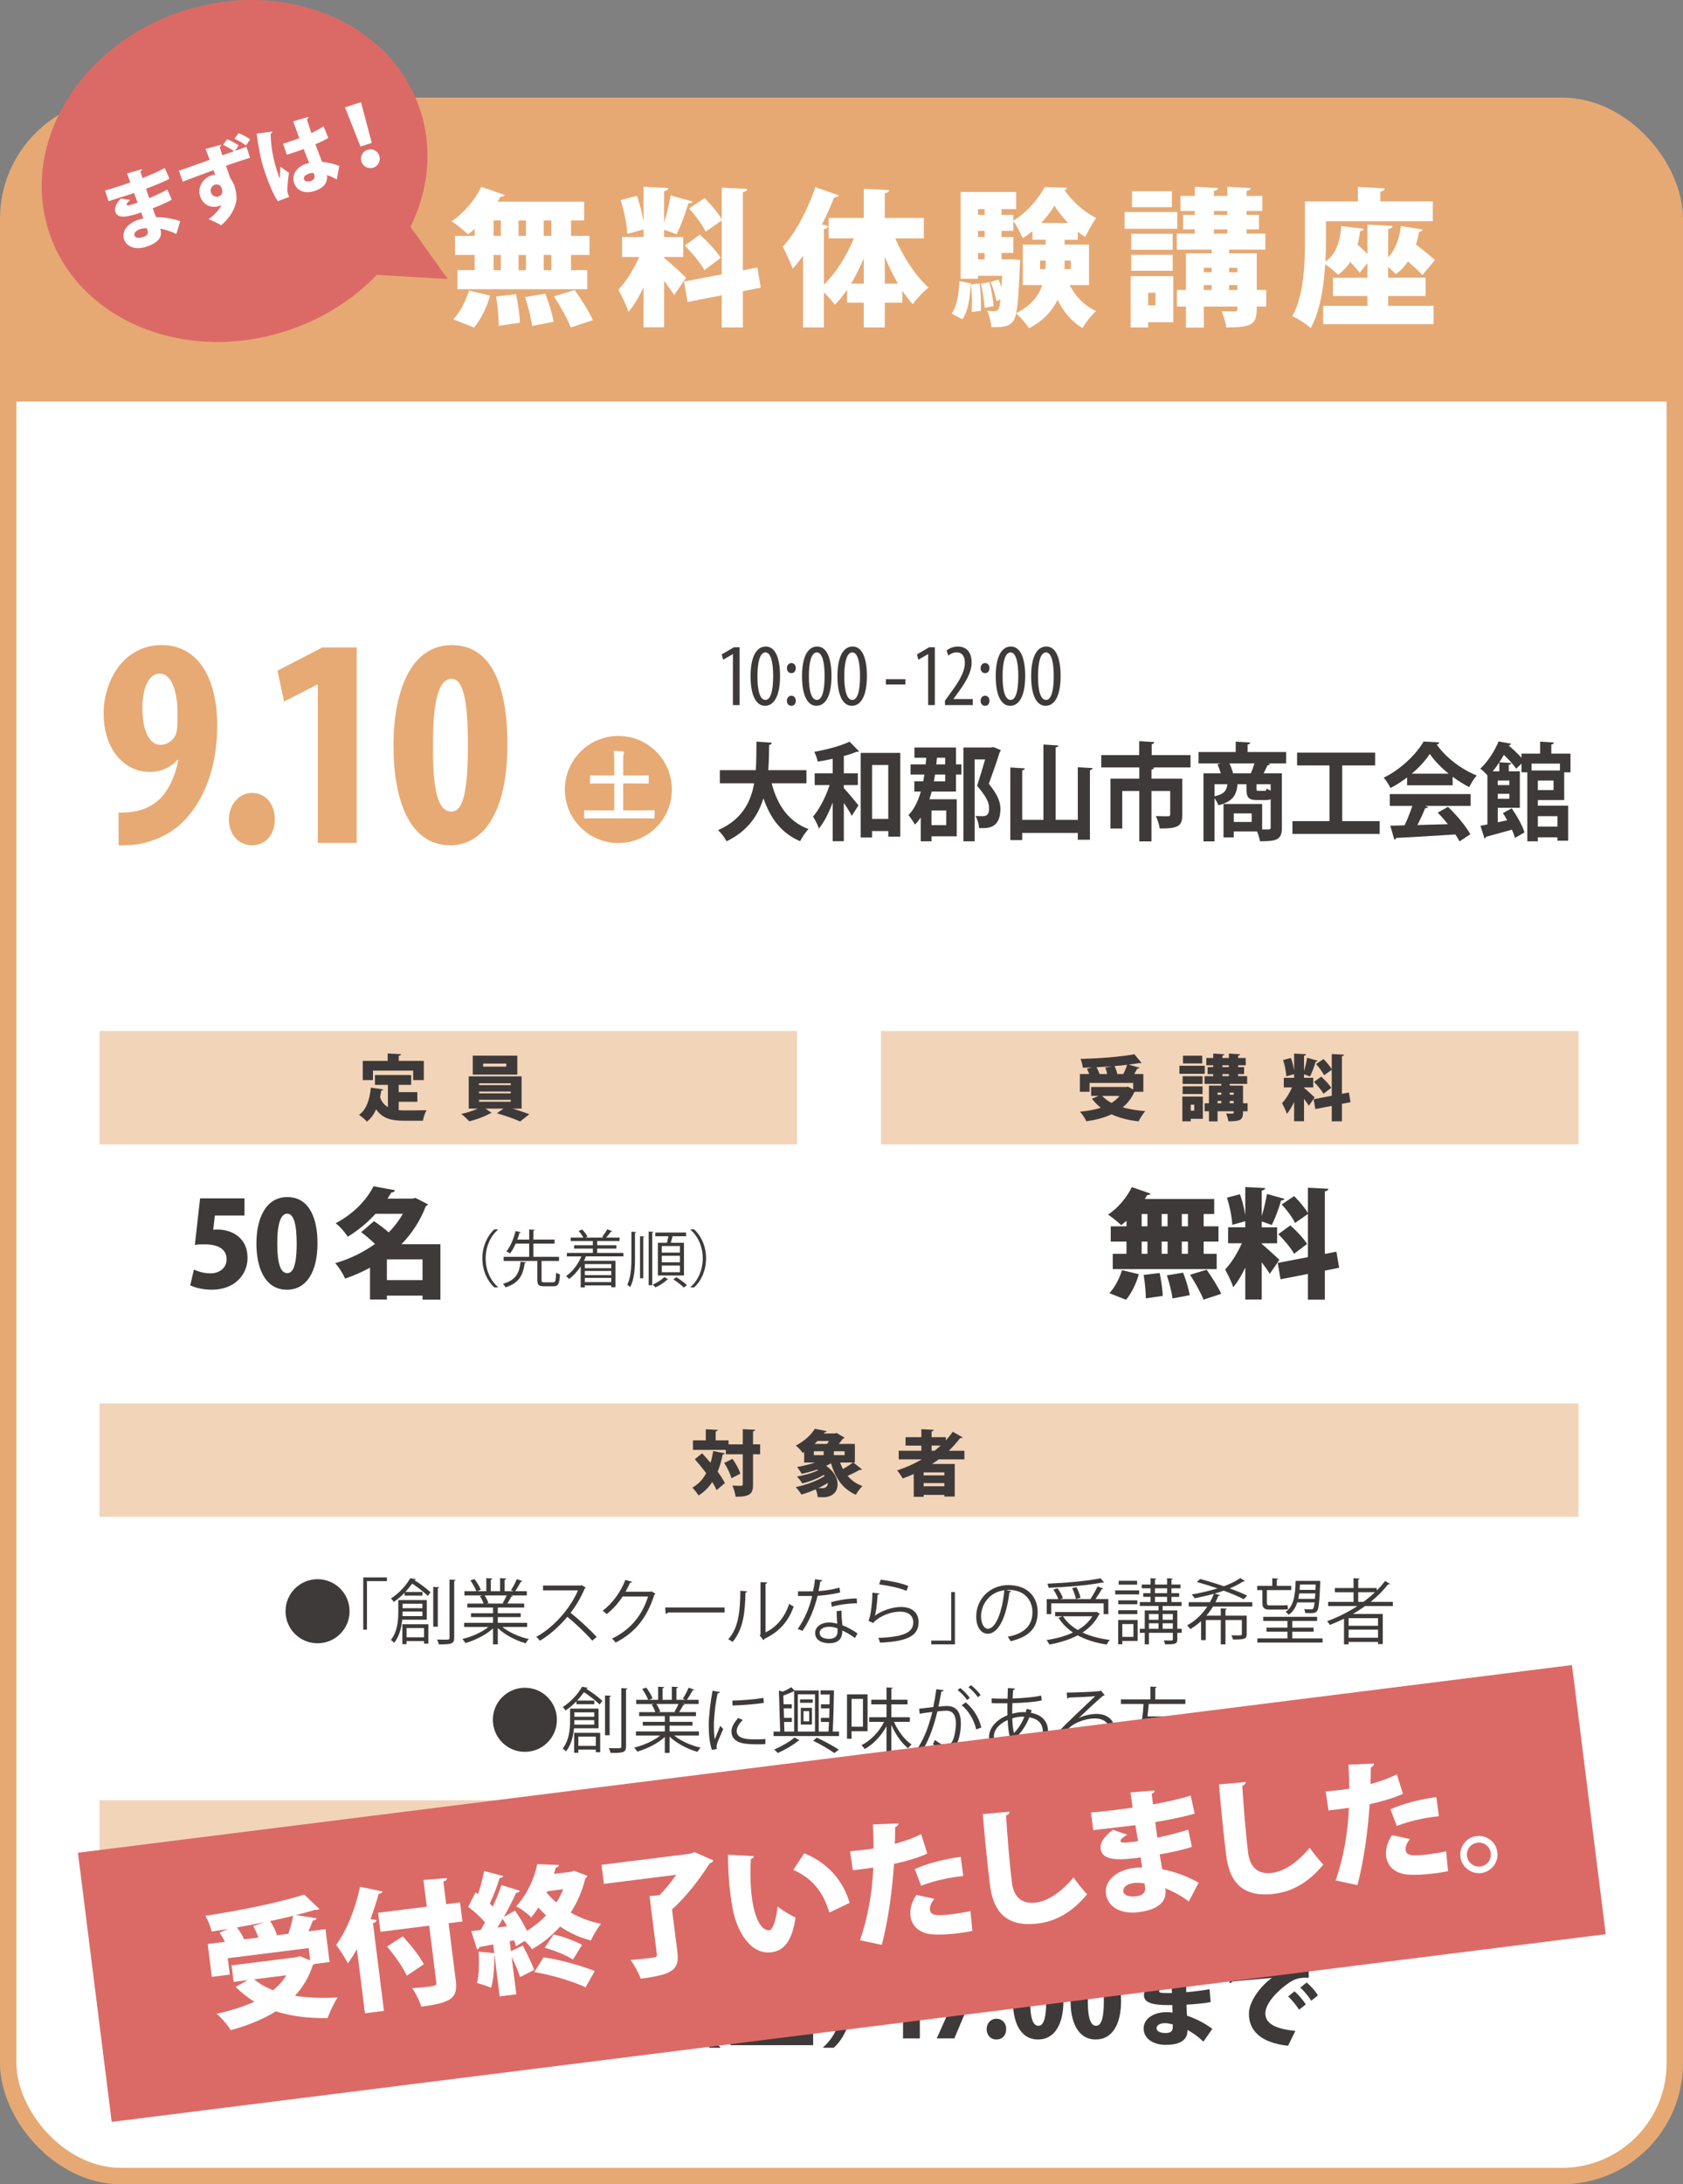 <?xml version="1.0" encoding="UTF-8"?><svg id="_イヤー_2" xmlns="http://www.w3.org/2000/svg" width="205" height="265.879" viewBox="0 0 205 265.879"><rect x="0" y="0" width="205" height="265.879" fill="#808080" stroke="none"/><defs><style>.cls-1,.cls-2{fill:#e7aa74;}.cls-3,.cls-4{fill:#fff;}.cls-5{fill:#e6a974;}.cls-6{fill:#db6a66;}.cls-7{fill:#3e3a39;}.cls-4{stroke:#e6a974;stroke-miterlimit:10;stroke-width:2px;}.cls-2{opacity:.5;}</style></defs><g id="_イヤー_1-2"><g><g><rect class="cls-4" x="1" y="12.879" width="203" height="252" rx="13.746" ry="13.746"/><path class="cls-5" d="M14.746,12.879H190.254c7.587,0,13.746,6.16,13.746,13.746v22.254H1V26.625c0-7.587,6.16-13.746,13.746-13.746Z"/><g><g><ellipse class="cls-6" cx="28.574" cy="20.814" rx="23.793" ry="20.463" transform="translate(-5.054 9.912) rotate(-18.108)"/><polygon class="cls-6" points="49.558 26.996 54.533 33.962 44.724 33.394 49.558 26.996"/></g><g><path class="cls-3" d="M12.793,23.189c.597-.152,1.589-.477,2.357-.728,.243-.08,.483-.168,.718-.244-.141-.396-.296-.84-.385-1.114l1.796-.501c.025,.11-.04,.208-.177,.284l.258,.788c.915-.364,1.847-.744,2.714-1.222l.569,1.312c-.842,.425-1.725,.79-2.856,1.214,.13,.398,.255,.778,.385,1.144,.824-.344,1.718-.776,2.217-1.058l.528,1.249c-.526,.302-1.448,.711-2.321,1.04,.144,.405,.28,.759,.408,1.084,.981,.001,2.003,.162,2.946,.479l-.469,1.564c-.629-.311-1.302-.522-1.968-.648,.127,.389,.487,1.488-1.683,2.198-1.324,.433-2.416,.026-2.722-.909-.328-1.003,.5-1.962,1.727-2.363,.204-.067,.412-.124,.626-.163-.08-.243-.169-.483-.265-.743-.116,.038-.24,.089-.348,.125-1.731,.566-2.561,.536-2.796-.184-.141-.428,.041-.929,.647-1.613l1.161,.159c-.264,.216-.466,.455-.428,.572,.051,.154,.239,.104,.709-.04,.209-.056,.412-.123,.623-.204-.153-.402-.29-.787-.438-1.17l-.777,.254c-.682,.223-1.72,.541-2.332,.741l-.427-1.305Zm5.083,4.576c-.275,.014-.576,.047-.811,.124-.535,.175-.773,.501-.681,.783,.099,.302,.525,.356,1.061,.181,.487-.159,.647-.427,.526-.797l-.096-.291Z"/><path class="cls-3" d="M27.662,16.948c.511,.21,1.03,.481,1.411,.756l-.441,.661,1.392-.486,.433,1.323c-.256,.073-.567,.175-.928,.292-.584,.191-1.281,.43-2.008,.679,.074,.224,.455,1.294,.535,1.537,.139,.159,.418,.65,.517,.952,.127,.389,.307,1.236,.216,1.749-.141,.887-.613,1.947-1.856,3.021-.364-.258-1.098-.589-1.533-.737,.712-.523,1.324-1.188,1.57-1.72l-.261,.095c-.93,.316-1.977-.084-2.33-1.166-.369-1.096,.362-2.219,1.355-2.543,.165-.054,.366-.099,.489-.084-.045-.137-.144-.374-.218-.564l-1.537,.567c-.721,.268-1.643,.612-2.206,.829l-.481-1.34c.139-.035,.285-.082,.45-.136,.478-.156,2.787-.998,3.31-1.179-.073-.192-.418-1.114-.508-1.321l1.911-.517c.016,.082-.038,.184-.183,.264,.069,.246,.188,.606,.324,1.025l1.41-.495c-.335-.268-.929-.6-1.322-.784l.489-.678Zm-.62,6.074c-.02-.059-.025-.078-.115-.286-.109-.201-.429-.356-.76-.248-.359,.118-.611,.502-.459,.969,.131,.398,.551,.563,.904,.458,.389-.127,.56-.496,.43-.894Zm2.013-6.82c.511,.21,1.03,.481,1.411,.756l-.506,.759c-.325-.271-.975-.641-1.395-.838l.489-.677Z"/><path class="cls-3" d="M33.84,24.494c-.507-.695-1.196-2.377-1.64-3.729-.486-1.489-.728-2.951-.942-4.496l1.909-.259c.015,.114-.096,.235-.206,.293,.064,2.306,.539,3.756,.978,5.099,.055,.165,.1,.302,.138,.386,.018-.307,.038-1.133,.069-1.499l1.055,.754c-.094,.472-.17,1.326-.205,1.941-.008,.207,.011,.395,.084,.619,.035,.106,.086,.23,.15,.359l-1.39,.53Zm.64-7.006c.139-.034,.275-.079,.412-.124,.359-.118,1.145-.385,1.576-.548-.274-.708-.511-1.331-.756-2.047l1.839-.536c.013,.103-.017,.21-.173,.292l.551,1.685c.584-.289,1.084-.571,1.484-.832l.577,1.406c-.383,.244-.942,.512-1.577,.775,.283,.769,.574,1.524,.832,2.151,.734,.072,1.456,.235,2.08,.494l-.302,1.65c-.364-.226-.781-.413-1.198-.535,.155,1.264-.881,1.721-1.533,1.934-1.226,.401-2.168-.077-2.471-1.001-.34-1.041,.383-1.957,1.415-2.294,.136-.044,.272-.089,.422-.127-.191-.454-.437-1.107-.671-1.688-.269,.1-.567,.208-.752,.268l-1.295,.424-.461-1.347Zm3.719,3.567c-.165-.011-.401,.023-.566,.077-.419,.137-.705,.382-.6,.703,.095,.291,.461,.323,.85,.195,.37-.121,.508-.457,.402-.746-.019-.058-.048-.146-.086-.229Z"/><path class="cls-3" d="M43.909,17.841l-1.883-4.771,1.945-.636,1.309,4.958-1.371,.449Zm.115,1.836c-.197-.604,.13-1.25,.732-1.447,.604-.197,1.25,.131,1.447,.734s-.13,1.249-.733,1.446c-.623,.204-1.255-.149-1.446-.733Z"/></g></g><g><path class="cls-3" d="M57.815,28.71v-.847c-.27,.234-.54,.468-.81,.666-.486-.468-1.404-1.225-1.999-1.603,1.458-.937,2.863-2.61,3.619-4.177l2.863,.99c-.072,.144-.253,.233-.522,.198-.108,.197-.234,.414-.36,.611h10.552v2.287h-1.603v1.873h2.25v2.322h-2.25v1.854h1.98v2.322h-15.809v-2.322h2.088v-1.854h-2.395v-2.322h2.395Zm1.873,7.273c-.378,1.404-1.116,2.899-1.944,3.89l-2.539-1.009c.756-.756,1.53-2.179,1.927-3.493l2.557,.612Zm.432-9.146v1.873h.883v-1.873h-.883Zm0,4.195v1.854h.883v-1.854h-.883Zm.631,8.625c0-.9-.126-2.413-.324-3.565l2.431-.288c.234,1.116,.45,2.574,.468,3.475l-2.574,.379Zm3.312-12.82h-.9v1.873h.9v-1.873Zm0,4.195h-.9v1.854h.9v-1.854Zm.738,8.643c-.09-.9-.468-2.377-.847-3.511l2.467-.414c.433,1.08,.864,2.502,1.009,3.421l-2.629,.504Zm2.358-10.965v-1.873h-.936v1.873h.936Zm0,4.177v-1.854h-.936v1.854h.936Zm2.359,6.968c-.36-.99-1.278-2.593-2.035-3.781l2.521-.773c.773,1.116,1.764,2.646,2.214,3.673l-2.7,.882Z"/><path class="cls-3" d="M80.888,31.392c.612,.468,2.305,2.034,2.683,2.412l-1.459,2.125c-.287-.486-.756-1.135-1.224-1.746v5.653h-2.503v-4.861c-.54,1.152-1.17,2.215-1.837,2.988-.233-.792-.828-1.962-1.224-2.7,.954-.99,1.908-2.557,2.538-3.979h-2.089v-2.431h2.611v-.918l-1.98,.54c-.036-1.099-.378-2.827-.811-4.123l1.98-.522c.36,.954,.631,2.106,.793,3.079h.018v-4.178l3.024,.162c-.018,.198-.161,.307-.521,.378v3.871c.324-1.062,.63-2.34,.792-3.349l2.683,.738c-.054,.145-.233,.234-.522,.234-.323,1.152-.918,2.736-1.422,3.745-.504-.181-1.026-.378-1.53-.54v.882h2.341v2.431h-2.341v.108Zm11.775,3.619l-2.179,.432v4.411h-2.575v-3.907l-4.159,.811-.432-2.484,4.591-.883v-6.554l-1.962,1.368c-.343-.792-1.242-1.98-2.017-2.826l1.891-1.261c.756,.756,1.656,1.801,2.088,2.575v-3.854l3.115,.162c-.018,.198-.162,.324-.54,.396v9.507l1.765-.342,.414,2.449Zm-7.418-6.446c.899,.811,2.034,1.98,2.538,2.827l-1.98,1.494c-.432-.828-1.494-2.089-2.395-2.989l1.837-1.332Z"/><path class="cls-3" d="M112.527,29.015h-3.476c.973,2.287,2.485,4.573,4.052,5.996-.612,.468-1.477,1.368-1.909,2.034-.45-.486-.864-1.044-1.278-1.656v1.458h-2.143v3.007h-2.557v-3.007h-2.034v-1.584c-.469,.684-.973,1.314-1.495,1.836-.306-.432-.846-1.044-1.332-1.512v4.267h-2.539v-8.714c-.414,.558-.828,1.098-1.26,1.566-.234-.648-.864-2.035-1.207-2.684,1.495-1.584,3.043-4.465,3.962-7.237l2.862,.99c-.107,.18-.306,.252-.558,.233-.433,1.099-.937,2.233-1.495,3.313l.757,.198c-.036,.18-.198,.324-.522,.359v6.771c1.477-1.423,2.772-3.511,3.655-5.636h-3.079v-2.484h4.285v-3.548l3.079,.162c-.019,.198-.162,.324-.522,.379v3.007h4.754v2.484Zm-7.311,2.431c-.468,1.099-.99,2.143-1.549,3.079h1.549v-3.079Zm2.557,3.079h1.603c-.594-1.009-1.134-2.125-1.603-3.277v3.277Z"/><path class="cls-3" d="M118.245,34.489c-.09,1.692-.271,3.349-1.026,4.375l-1.297-.684c.648-.919,.864-2.413,.937-3.962l1.387,.271Zm14.404,.216h-2.358c.702,1.368,1.8,2.521,3.223,3.151-.54,.486-1.297,1.422-1.656,2.07-1.314-.756-2.305-1.963-3.043-3.421-.631,1.314-1.693,2.521-3.476,3.457-.324-.54-1.062-1.387-1.566-1.801-.306,1.44-1.062,1.711-3.024,1.656-.036-.611-.234-1.458-.541-1.998,.415,.054,.721,.054,.937,.054,.54,0,.612-.45,.721-1.404l-.505,.18c-.09-.63-.396-1.602-.702-2.322l.955-.306c.144,.27,.252,.594,.359,.918h.019c.018-.396,.054-.864,.072-1.368h-2.936v.359h-2.124v-10.568h6.77v2.088h-1.782v.702h1.44v.702c1.566-.899,3.114-2.719,3.817-4.087l2.736,.09c-.036,.145-.144,.252-.324,.288,.864,1.261,2.449,2.737,3.871,3.386-.468,.611-.99,1.584-1.332,2.322-.307-.18-.612-.396-.918-.648v.973h-1.603v.594h2.971v4.934Zm-14.297,3.277c.019-.324,.036-.685,.036-1.08,0-.738-.036-1.585-.126-2.287l1.062-.108c.108,.757,.162,1.693,.162,2.485,0,.306,0,.594-.018,.846l-1.117,.145Zm1.585-12.532h-.811v.702h.811v-.702Zm0,2.647h-.811v.756h.811v-.756Zm-.811,2.7v.774h.811v-.774h-.811Zm.793,6.681c-.019-.793-.217-2.017-.45-2.953l1.044-.181c.252,.937,.468,2.144,.504,2.917l-1.098,.217Zm3.168-5.924l1.188,.09-.054,.648c-.108,3.061-.234,4.843-.45,5.833,1.837-.918,2.755-2.143,3.188-3.421h-2.377v-4.934h2.791v-.594h-1.621v-1.044c-.378,.323-.774,.611-1.188,.846-.27-.612-.702-1.513-1.134-2.07v1.188h-1.44v.756h1.44v1.944h-1.44v.774h.63l.468-.018Zm3.602,1.206h.648c.036-.324,.036-.63,.036-1.044h-.685v1.044Zm3.421-5.618c-.666-.684-1.261-1.44-1.675-2.106-.396,.648-.954,1.404-1.62,2.106h3.295Zm.324,4.574h-.756c0,.45,0,.738-.019,1.044h.774v-1.044Z"/><path class="cls-3" d="M143.393,25.81v2.035h-6.41v-2.035h6.41Zm-.486,7.797v5.617h-3.061v.63h-2.125v-6.247h5.186Zm-.072-5.15v1.945h-5.041v-1.945h5.041Zm-5.041,4.502v-1.944h5.041v1.944h-5.041Zm4.951-9.688v1.945h-4.861v-1.945h4.861Zm-1.999,12.37h-.899v1.53h.899v-1.53Zm13.486-.342v2.017h-1.152c0,2.053-.288,2.538-3.709,2.538-.072-.594-.324-1.422-.576-1.98,.594,.036,1.404,.036,1.62,.036,.307,0,.307-.09,.307-.594h-4.088v2.557h-2.178v-2.557h-1.099v-2.017h1.099v-4.466h3.133v-.45h-4.25v-1.944h2.197v-.522h-1.423v-1.765h1.423v-.468h-1.747v-1.837h1.747v-1.116l2.826,.162c-.018,.181-.162,.288-.504,.343v.611h1.639v-1.116l2.845,.162c-.018,.181-.162,.288-.504,.36v.594h1.927v1.837h-1.927v.468h1.513v1.765h-1.513v.522h2.286v1.944h-4.411v.45h3.367v4.466h1.152Zm-6.644-2.701h-.955v.54h.955v-.54Zm-.955,2.106v.595h.955v-.595h-.955Zm1.225-9.021v.468h1.639v-.468h-1.639Zm0,2.232v.522h1.639v-.522h-1.639Zm2.863,4.682h-1.009v.54h1.009v-.54Zm-1.009,2.701h1.009v-.595h-1.009v.595Z"/><path class="cls-3" d="M169.088,36.038v1.188h5.527v2.233h-13.45v-2.233h5.401v-1.188h-4.195v-2.233h4.195v-1.782l-.954,1.188c-.252-.36-.684-.847-1.152-1.332-.396,.63-.882,1.152-1.494,1.566-.324-.36-1.009-.919-1.549-1.278-.162,2.646-.612,5.689-1.765,7.778-.468-.45-1.62-1.207-2.232-1.459,1.423-2.593,1.53-6.446,1.53-9.11v-4.861h6.446v-1.765l3.277,.18c-.019,.198-.162,.324-.541,.396v1.188h6.393v2.412h-13.019v2.467c0,.738-.018,1.566-.071,2.449,1.296-.864,1.8-2.449,1.944-4.321l2.719,.324c-.036,.161-.18,.27-.433,.306-.071,.559-.161,1.116-.306,1.62,.414,.379,.864,.793,1.206,1.152v-3.583l3.043,.162c-.018,.198-.162,.324-.521,.378v3.439c.882-.918,1.368-2.269,1.548-3.799l2.647,.414c-.036,.162-.181,.27-.433,.288-.09,.521-.216,1.044-.378,1.53,.846,.666,1.782,1.404,2.305,1.908l-1.513,1.818c-.396-.449-1.08-1.044-1.765-1.656-.396,.612-.9,1.135-1.477,1.549-.216-.234-.576-.576-.936-.883v1.314h4.555v2.233h-4.555Z"/></g><g><rect class="cls-2" x="12.119" y="125.495" width="84.962" height="13.809"/><rect class="cls-2" x="12.119" y="170.831" width="180.153" height="13.809"/><rect class="cls-2" x="12.119" y="219.135" width="180.153" height="13.809"/><rect class="cls-2" x="107.31" y="125.495" width="84.962" height="13.809"/><g><path class="cls-7" d="M98.226,95.345h-4.234c.696,2.663,2.064,4.682,4.494,5.57-.342,.334-.802,1.029-1.026,1.479-2.265-.964-3.609-2.74-4.47-5.222-.649,2.109-1.923,4-4.494,5.235-.212-.438-.637-1.003-1.038-1.351,2.878-1.273,3.987-3.357,4.4-5.711h-4.176v-1.595h4.376c.083-1.145,.071-2.315,.083-3.473l1.875,.129c-.023,.142-.129,.231-.33,.27-.012,.991-.023,2.032-.106,3.074h4.647v1.595Z"/><path class="cls-7" d="M101.426,92.361c-.613,.142-1.238,.257-1.828,.347-.059-.347-.248-.875-.413-1.196,1.557-.27,3.267-.733,4.293-1.235l1.156,1.171c-.059,.064-.13,.064-.307,.064-.437,.18-.967,.36-1.545,.515v2.11h1.71v1.428h-1.71v.36c.496,.541,1.534,1.775,1.781,2.11l-.814,1.273c-.212-.425-.59-1.029-.967-1.583v4.669h-1.356v-4.708c-.472,1.248-1.038,2.393-1.675,3.165-.142-.45-.472-1.055-.719-1.454,.802-.926,1.557-2.418,2.017-3.833h-1.816v-1.428h2.194v-1.775Zm3.409-.72h4.824v10.2h-1.462v-.682h-1.97v.785h-1.392v-10.303Zm1.392,8.04h1.97v-6.561h-1.97v6.561Z"/><path class="cls-7" d="M116.444,90.984v2.058h.661v1.235h-.661v2.071h-2.96c-.083,.321-.177,.643-.271,.939h3.326v4.515h-3.078v.605h-1.31v-2.895c-.212,.309-.448,.604-.708,.862-.165-.309-.555-.9-.791-1.158,.684-.682,1.168-1.672,1.51-2.868h-.79v-1.248h1.085l.142-.823h-1.687v-1.235h1.84l.071-.81h-1.439v-1.248h5.06Zm-1.191,7.667h-1.792v1.788h1.792v-1.788Zm-.118-3.55v-.823h-1.239l-.142,.823h1.38Zm0-2.868h-1.003c-.023,.27-.047,.54-.083,.81h1.085v-.81Zm5.862-1.299l.908,.373c-.012,.09-.059,.154-.118,.206-.354,1.132-.826,2.496-1.345,3.898,1.05,1.286,1.416,2.187,1.416,3.022,0,2.367-1.486,2.367-2.218,2.367-.129,0-.259,0-.389-.013-.012-.412-.188-1.067-.437-1.466,.354,.026,.672,.026,.873,.026,.578,0,.79-.27,.79-.991,0-.708-.389-1.454-1.462-2.701,.377-1.158,.708-2.251,.979-3.216h-1.274v9.969h-1.368v-11.423h3.362l.283-.051Z"/><path class="cls-7" d="M131.285,93.39l1.793,.103c-.012,.129-.106,.206-.318,.257v8.464h-1.475v-.823h-6.771v.862h-1.451v-8.837l1.77,.116c-.012,.116-.095,.206-.319,.232v6.033h2.583v-9.171l1.816,.116c-.012,.116-.106,.206-.331,.244v8.812h2.701v-6.406Z"/><path class="cls-7" d="M145.012,91.911v1.505h-4.635v.013h.201c-.012,.128-.106,.206-.318,.244v1.106h3.75v4.386c0,1.428-.531,1.685-2.748,1.685-.059-.45-.271-1.106-.472-1.518,.601,.026,1.297,.026,1.486,.026,.189,0,.26-.064,.26-.219v-2.855h-2.276v6.136h-1.486v-6.136h-2.076v4.566h-1.439v-6.071h3.515v-1.364h-4.636v-1.505h4.624v-1.698l1.84,.116c-.012,.128-.106,.219-.318,.257v1.325h4.729Z"/><path class="cls-7" d="M156.662,91.537v1.389h-2.229l.271,.064c-.047,.103-.142,.154-.318,.167-.13,.296-.295,.656-.472,.978h2.229v6.599c0,1.479-.613,1.672-2.666,1.672-.059-.334-.201-.823-.354-1.196h-2.842v.72h-1.25v-4.065h4.706v3.1h.779c.2,0,.259-.064,.259-.257v-3.421c-.165,.077-.366,.103-.613,.103h-1.026c-1.085,0-1.309-.334-1.309-1.402v-.527h-1.085c-.118,1.209-.472,2.097-2.335,2.56-.083-.244-.283-.604-.472-.862v5.261h-1.345v-8.284h2.111c-.106-.36-.26-.785-.401-1.119l.437-.09h-2.748v-1.389h4.529v-1.261l1.769,.103c-.012,.129-.094,.206-.318,.245v.913h4.694Zm-8.728,3.923v1.466c1.156-.244,1.474-.682,1.581-1.466h-1.581Zm1.816-2.534c.2,.399,.365,.862,.448,1.209h2.158c.165-.373,.318-.811,.448-1.209h-3.055Zm2.713,7.126v-1.042h-2.182v1.042h2.182Zm1.533-3.782c.188,0,.248-.039,.271-.296,.118,.09,.307,.18,.507,.257v-.772h-1.722v.515c0,.27,.024,.296,.271,.296h.672Z"/><path class="cls-7" d="M163.489,99.95h4.565v1.557h-10.627v-1.557h4.518v-6.779h-3.952v-1.557h9.507v1.557h-4.01v6.779Z"/><path class="cls-7" d="M171.395,95.589v-.952c-.637,.476-1.321,.926-2.028,1.286-.166-.347-.531-.952-.826-1.26,2.052-.991,3.986-2.856,4.859-4.399l1.911,.103c-.035,.128-.142,.231-.307,.257,1.097,1.608,3.079,3.062,4.872,3.769-.354,.386-.672,.939-.92,1.415-.661-.334-1.356-.771-2.017-1.26v1.042h-5.544Zm-2.111,2.508v-1.44h9.849v1.44h-5.544l.354,.129c-.047,.103-.165,.154-.354,.154-.248,.63-.589,1.363-.943,2.045,1.167-.026,2.441-.064,3.715-.103-.401-.501-.826-.991-1.238-1.402l1.25-.707c1.062,1.003,2.17,2.354,2.725,3.332l-1.321,.875c-.13-.257-.307-.54-.507-.849-2.666,.18-5.402,.334-7.207,.425-.024,.116-.118,.193-.224,.206l-.496-1.698c.496-.013,1.085-.013,1.746-.039,.342-.721,.684-1.595,.944-2.367h-2.749Zm7.171-3.923c-.92-.746-1.757-1.595-2.3-2.406-.507,.785-1.274,1.634-2.194,2.406h4.494Z"/><path class="cls-7" d="M190.53,97.391h-3.208v.682h3.691v4.258h-1.309v-.412h-2.382v.489h-1.286v-8.4h-.708v-1.055l-.648,.617c-.307-.463-.908-1.132-1.498-1.685-.165,.296-.354,.592-.555,.9l1.439,.09c-.012,.116-.083,.193-.283,.219v.797h1.345v4.438h-2.689v1.762c.377-.077,.755-.154,1.144-.245-.165-.309-.342-.604-.519-.875l1.073-.579c.625,.9,1.31,2.11,1.557,2.933l-1.156,.669c-.083-.296-.212-.644-.377-1.003-1.168,.334-2.347,.643-3.149,.862-.023,.116-.106,.193-.189,.219l-.495-1.557c.248-.051,.542-.103,.849-.167v-5.956c-.236-.295-.613-.656-.873-.823,1.05-.99,1.805-2.276,2.229-3.318l1.521,.27c-.035,.116-.118,.193-.283,.206l-.012,.013c.531,.45,1.145,1.016,1.569,1.505v-.515h2.265v-1.454l1.675,.103c-.012,.129-.094,.206-.307,.245v1.106h2.335v2.277h-.767v3.383Zm-7.903-3.499v-1.093c-.248,.36-.507,.733-.813,1.093h.813Zm1.227,1.672v-.553h-1.416v.553h1.416Zm-1.416,1.659h1.416v-.592h-1.416v.592Zm7.572-4.271h-3.456v.836h3.456v-.836Zm-.778,3.216v-1.158h-1.911v1.158h1.911Zm.472,3.177h-2.382v1.273h2.382v-1.273Z"/></g><g><path class="cls-7" d="M45.811,244.333c-.334,.346-.858,.596-1.549,.596-1.347,0-2.491-1.025-2.491-2.765,0-1.68,1.192-3.229,3.086-3.229,2.062,0,3.075,1.692,3.075,3.825,0,3.396-1.835,5.482-4.898,5.482-.179,0-.346,0-.488-.012v-1.621c.274,.024,.417,.012,.87-.036,1.097-.107,2.085-.715,2.431-2.229l-.036-.012Zm-1.966-2.348c0,.917,.393,1.549,1.001,1.549,.429,0,.739-.286,.87-.524,.071-.167,.083-.417,.083-.834,0-.941-.321-1.775-1.001-1.775-.596,0-.953,.703-.953,1.585Z"/><path class="cls-7" d="M59.016,238.458v8.699c0,1.776-.787,2.085-3.551,2.085-.095-.512-.441-1.358-.715-1.823,.548,.048,1.215,.048,1.656,.048,.644,0,.763,0,.763-.334v-1.466h-4.6c-.345,1.371-1.013,2.706-2.264,3.611-.262-.357-.941-1.025-1.323-1.275,1.99-1.442,2.145-3.67,2.145-5.458v-4.087h7.889Zm-6.102,4.445c-.012,.346-.024,.715-.06,1.084h4.314v-1.084h-4.254Zm4.254-2.753h-4.254v1.108h4.254v-1.108Z"/><path class="cls-7" d="M65.839,244.333c-.334,.346-.858,.596-1.549,.596-1.347,0-2.491-1.025-2.491-2.765,0-1.68,1.192-3.229,3.086-3.229,2.062,0,3.075,1.692,3.075,3.825,0,3.396-1.835,5.482-4.898,5.482-.179,0-.346,0-.488-.012v-1.621c.274,.024,.417,.012,.87-.036,1.097-.107,2.085-.715,2.431-2.229l-.036-.012Zm-1.966-2.348c0,.917,.393,1.549,1.001,1.549,.429,0,.739-.286,.87-.524,.071-.167,.083-.417,.083-.834,0-.941-.321-1.775-1.001-1.775-.596,0-.953,.703-.953,1.585Z"/><path class="cls-7" d="M70.842,238.601h8.33v10.511h-1.871v-.787h-4.671v.787h-1.788v-10.511Zm6.459,1.752h-4.671v2.229h4.671v-2.229Zm-4.671,6.221h4.671v-2.276h-4.671v2.276Z"/><path class="cls-7" d="M87.743,237.994c-1.299,1.084-2.359,3.217-2.359,5.601,0,2.431,1.084,4.54,2.359,5.601v.06h-1.287c-1.239-1.084-2.216-3.242-2.216-5.661,0-2.419,.977-4.576,2.216-5.661h1.287v.06Z"/><path class="cls-7" d="M96.591,245.406l1.359,.572c-.06,.107-.203,.143-.37,.131-.238,.417-.632,.93-.965,1.359h2.431v1.478h-10.082v-1.478h2.133c-.203-.513-.548-1.18-.894-1.692l.882-.37h-1.49v-1.478h3.408v-.954h-2.05v-.548c-.536,.381-1.096,.739-1.68,1.049-.227-.405-.703-1.049-1.061-1.383,2.038-.989,3.957-2.8,4.814-4.23l2.264,.131c-.036,.131-.155,.25-.346,.262,1.144,1.537,3.134,2.955,4.898,3.646-.429,.441-.822,1.037-1.144,1.561-.572-.298-1.156-.667-1.728-1.072v.584h-2.121v.954h3.444v1.478h-1.704Zm-3.587,0h-1.251c.381,.548,.775,1.204,.93,1.681l-.87,.381h1.192v-2.062Zm2.777-3.933c-.739-.62-1.382-1.287-1.824-1.895-.441,.62-1.061,1.275-1.775,1.895h3.599Zm-.715,5.708c.346-.477,.763-1.18,1.025-1.776h-1.239v2.062h.811l-.596-.286Z"/><path class="cls-7" d="M100.267,249.196c1.299-1.084,2.36-3.218,2.36-5.601,0-2.431-1.084-4.541-2.36-5.601v-.06h1.287c1.251,1.084,2.217,3.241,2.217,5.661,0,2.419-.965,4.576-2.217,5.661h-1.287v-.06Z"/><path class="cls-7" d="M109.994,248.123v-7.198h-.024l-1.561,.798-.465-1.514,2.324-1.144h1.776v9.057h-2.05Z"/><path class="cls-7" d="M113.743,239.066h5.768v1.311l-3.265,7.746h-2.146l3.266-7.293v-.023h-3.623v-1.74Z"/><path class="cls-7" d="M120.179,242.629c0-.727,.512-1.275,1.191-1.275,.691,0,1.192,.513,1.192,1.275,0,.727-.465,1.263-1.192,1.263s-1.191-.56-1.191-1.263Zm0,4.361c0-.715,.512-1.263,1.191-1.263,.691,0,1.192,.513,1.192,1.263,0,.739-.465,1.263-1.192,1.263s-1.191-.548-1.191-1.263Z"/><path class="cls-7" d="M123.381,243.618c0-2.55,.941-4.683,3.11-4.683,2.336,0,3.039,2.372,3.039,4.624,0,2.956-1.144,4.695-3.075,4.695-2.312,0-3.075-2.359-3.075-4.636Zm4.052-.023c0-1.943-.298-2.991-.953-2.991-.62,0-1.001,.929-1.001,2.991,0,2.062,.346,2.991,1.001,2.991,.5,0,.953-.524,.953-2.991Z"/><path class="cls-7" d="M130.404,243.618c0-2.55,.941-4.683,3.11-4.683,2.336,0,3.039,2.372,3.039,4.624,0,2.956-1.144,4.695-3.075,4.695-2.312,0-3.075-2.359-3.075-4.636Zm4.052-.023c0-1.943-.298-2.991-.953-2.991-.62,0-1.001,.929-1.001,2.991,0,2.062,.346,2.991,1.001,2.991,.5,0,.953-.524,.953-2.991Z"/><path class="cls-7" d="M138.884,239.519c.715,.047,1.931,.047,2.872,.047,.298,0,.596-.012,.882-.012-.012-.489-.024-1.037-.024-1.371l2.169,.095c-.012,.131-.119,.215-.298,.25v.965c1.144-.072,2.312-.155,3.444-.37l.155,1.657c-1.084,.167-2.192,.25-3.599,.31,0,.489,0,.954,.012,1.406,1.037-.084,2.181-.238,2.836-.369l.131,1.573c-.691,.143-1.859,.262-2.943,.31,.012,.5,.036,.941,.06,1.347,1.084,.357,2.157,.906,3.086,1.597l-1.084,1.561c-.584-.572-1.251-1.048-1.942-1.43,0,.477,0,1.823-2.658,1.823-1.621,0-2.681-.846-2.681-1.99,0-1.228,1.263-1.99,2.765-1.99,.25,0,.5,.012,.751,.048,0-.298-.012-.596-.024-.918-.143,0-.298,.012-.429,.012-2.121,0-3.027-.334-3.027-1.216,0-.524,.381-1.013,1.299-1.549l1.228,.596c-.369,.143-.679,.334-.679,.477,0,.191,.227,.203,.798,.215,.25,.012,.5,.012,.763,0-.023-.501-.036-.978-.06-1.454h-.953c-.834,0-2.098-.024-2.848-.024v-1.597Zm3.968,6.9c-.31-.084-.655-.155-.941-.155-.655,0-1.037,.274-1.037,.62,0,.369,.453,.584,1.108,.584,.596,0,.87-.238,.87-.691v-.357Z"/><path class="cls-7" d="M149.599,239.328c.37,0,.977-.012,1.299-.036,1.525-.095,6.245-.381,8.485-.5l.036,1.942c-1.144-.024-1.692,.084-2.646,.787-1.084,.774-2.646,2.288-2.646,3.563,0,1.216,1.216,1.895,3.659,2.122l-.894,1.811c-3.396-.369-4.767-1.883-4.767-3.909,0-1.347,1.192-3.158,2.789-4.35-1.561,.143-3.957,.334-4.826,.441-.024,.095-.191,.179-.31,.203l-.179-2.074Zm8.08,3.063c.477,.405,1.072,1.096,1.37,1.597l-.822,.644c-.226-.429-.929-1.263-1.323-1.621l.775-.62Zm1.478-1.073c.512,.429,1.084,1.049,1.371,1.573l-.811,.644c-.25-.417-.906-1.228-1.335-1.597l.775-.62Z"/></g><circle class="cls-1" cx="75.32" cy="96.1" r="6.517"/><path class="cls-3" d="M72.445,99.612c-.855,0-1.144,.019-1.202,.019-.086,0-.096-.009-.096-.105v-.798c0-.096,.01-.106,.096-.106,.058,0,.346,.02,1.202,.02h2.375v-3.278h-1.529c-.942,0-1.259,.019-1.317,.019-.096,0-.105-.009-.105-.105v-.798c0-.096,.009-.106,.105-.106,.058,0,.375,.02,1.317,.02h1.529v-1.49c0-.654-.01-1.077-.077-1.509,.356,.01,.789,.029,1.125,.067,.086,.01,.154,.048,.154,.115,0,.077-.029,.144-.058,.211-.048,.116-.058,.327-.058,1.096v1.509h1.692c.933,0,1.25-.02,1.308-.02,.105,0,.115,.01,.115,.106v.798c0,.096-.01,.105-.115,.105-.058,0-.375-.019-1.308-.019h-1.692v3.278h2.528c.855,0,1.144-.02,1.202-.02,.086,0,.096,.01,.096,.106v.798c0,.096-.01,.105-.096,.105-.058,0-.346-.019-1.202-.019h-5.989Z"/><g><path class="cls-1" d="M14.444,98.917c.922,0,1.392-.044,2.193-.191,.921-.193,1.963-.672,2.792-1.438,1.01-.969,1.892-2.679,2.294-4.795h-.102c-.778,.848-1.873,1.469-3.392,1.469-3.093,0-5.604-2.745-5.604-7.112,0-4.068,2.5-8.329,7.074-8.329,4.427,0,6.758,4.031,6.758,9.779,0,5.378-1.736,9.145-3.912,11.472-1.469,1.595-3.553,2.639-5.875,3.007-.761,.125-1.49,.112-2.226,.112v-3.974Zm2.908-12.444c.029,2.303,.752,4.194,2.218,4.194,.842,0,1.577-.626,1.833-1.228,.175-.474,.219-.982,.219-2.552,0-3.118-.891-4.897-2.17-4.897-1.227,0-2.159,1.586-2.101,4.483Z"/><path class="cls-1" d="M27.881,99.724c0-1.859,1.32-3.203,2.81-3.203,1.534,0,2.781,1.199,2.781,3.203,0,1.917-1.131,3.166-2.81,3.166-1.519,0-2.781-1.249-2.781-3.166Z"/><path class="cls-1" d="M38.708,83.328h-.073l-4.031,2.068-.806-3.754,5.449-2.827h4.201v23.784h-4.74v-19.271Z"/><path class="cls-1" d="M61.807,90.591c0,8.543-3.102,12.3-6.957,12.3-5.176,0-6.921-5.95-6.921-12.069,0-6.841,2.178-12.3,7.101-12.3,5.522,0,6.777,6.412,6.777,12.069Zm-9.065,.115c-.058,5.566,.623,8.082,2.249,8.082,1.467,0,2.003-2.631,2.003-8.082,0-5.104-.479-8.082-2.011-8.082-1.503,0-2.271,2.573-2.241,8.082Z"/></g><g><path class="cls-7" d="M89.271,79.63h-.022l-1.172,.676-.165-.652,1.487-.869h.688v7.042h-.816v-6.197Z"/><path class="cls-7" d="M95.014,82.293c0,2.566-.812,3.621-1.837,3.621-1.094,0-1.753-1.302-1.753-3.595,0-2.375,.709-3.621,1.854-3.621,1.133,0,1.737,1.354,1.737,3.594Zm-2.752,.013c-.007,1.701,.285,2.89,.978,2.89,.662,0,.937-1.202,.937-2.89,0-1.648-.268-2.89-.944-2.89-.672,0-.974,1.195-.97,2.89Z"/><path class="cls-7" d="M95.849,81.329c0-.354,.233-.62,.542-.62,.328,0,.539,.25,.539,.62,0,.361-.198,.609-.542,.609-.312,0-.539-.248-.539-.609Zm0,3.976c0-.354,.233-.62,.542-.62,.328,0,.539,.249,.539,.62,0,.361-.198,.609-.542,.609-.312,0-.539-.249-.539-.609Z"/><path class="cls-7" d="M101.279,82.293c0,2.566-.812,3.621-1.837,3.621-1.094,0-1.753-1.302-1.753-3.595,0-2.375,.709-3.621,1.854-3.621,1.133,0,1.737,1.354,1.737,3.594Zm-2.752,.013c-.007,1.701,.285,2.89,.978,2.89,.662,0,.937-1.202,.937-2.89,0-1.648-.268-2.89-.944-2.89-.672,0-.974,1.195-.97,2.89Z"/><path class="cls-7" d="M105.595,82.293c0,2.566-.812,3.621-1.837,3.621-1.094,0-1.753-1.302-1.753-3.595,0-2.375,.709-3.621,1.854-3.621,1.133,0,1.737,1.354,1.737,3.594Zm-2.752,.013c-.007,1.701,.285,2.89,.978,2.89,.662,0,.937-1.202,.937-2.89,0-1.648-.269-2.89-.944-2.89-.672,0-.974,1.195-.97,2.89Z"/><path class="cls-7" d="M110.281,82.676v.643h-2.369v-.643h2.369Z"/><path class="cls-7" d="M113.052,79.63h-.022l-1.172,.676-.165-.652,1.486-.869h.689v7.042h-.816v-6.197Z"/><path class="cls-7" d="M115.104,85.827v-.539l.588-.811c.844-1.167,1.832-2.487,1.832-3.808,0-.78-.341-1.258-1-1.258-.51,0-.841,.269-1.02,.389l-.203-.625c.244-.202,.735-.476,1.374-.476,1.171,0,1.677,.862,1.677,1.924,0,1.321-.866,2.608-1.737,3.798l-.469,.646v.021h2.342v.739h-3.385Z"/><path class="cls-7" d="M119.443,81.329c0-.354,.233-.62,.542-.62,.328,0,.539,.25,.539,.62,0,.361-.198,.609-.542,.609-.312,0-.539-.248-.539-.609Zm0,3.976c0-.354,.233-.62,.542-.62,.328,0,.539,.249,.539,.62,0,.361-.198,.609-.542,.609-.312,0-.539-.249-.539-.609Z"/><path class="cls-7" d="M124.874,82.293c0,2.566-.812,3.621-1.837,3.621-1.094,0-1.753-1.302-1.753-3.595,0-2.375,.709-3.621,1.854-3.621,1.133,0,1.737,1.354,1.737,3.594Zm-2.752,.013c-.007,1.701,.285,2.89,.978,2.89,.662,0,.937-1.202,.937-2.89,0-1.648-.269-2.89-.944-2.89-.672,0-.974,1.195-.97,2.89Z"/><path class="cls-7" d="M129.189,82.293c0,2.566-.812,3.621-1.837,3.621-1.094,0-1.753-1.302-1.753-3.595,0-2.375,.709-3.621,1.854-3.621,1.133,0,1.737,1.354,1.737,3.594Zm-2.752,.013c-.007,1.701,.285,2.89,.978,2.89,.662,0,.937-1.202,.937-2.89,0-1.648-.268-2.89-.944-2.89-.672,0-.974,1.195-.97,2.89Z"/></g><g><path class="cls-7" d="M38.68,192.225c2.158,0,3.9,1.742,3.9,3.9s-1.742,3.9-3.9,3.9-3.9-1.742-3.9-3.9c0-2.175,1.759-3.9,3.9-3.9Z"/><path class="cls-7" d="M44.246,198.37v-6.361h2.886v.451h-2.435v5.911h-.451Z"/><path class="cls-7" d="M51.981,197.157h-2.99c-.087,.945-.338,2.02-.979,2.817-.087-.104-.295-.294-.398-.355,.797-1.014,.901-2.383,.901-3.389v-1.465h3.467v2.392Zm-1.317-4.932c-.026,.061-.078,.104-.182,.104l-.009,.017c.719,.433,1.542,1.057,1.967,1.473l-.329,.442c-.425-.425-1.205-1.049-1.907-1.5-.234,.33-.511,.676-.832,1.023h2.088v.442h-2.175v-.355c-.381,.399-.823,.78-1.326,1.126-.069-.139-.234-.338-.338-.424,1.109-.719,1.916-1.69,2.349-2.47l.693,.121Zm-1.656,7.913v-2.427h3.172v2.357h-.529v-.312h-2.132v.381h-.511Zm.026-3.978c0,.26,0,.39-.008,.555h2.427v-.555h-2.418Zm2.418-.945h-2.418v.538h2.418v-.538Zm.199,2.956h-2.132v1.126h2.132v-1.126Zm1.846-4.966c-.009,.061-.052,.104-.165,.122v4.68h-.563v-4.845l.728,.043Zm1.257-.936l.745,.043c-.018,.061-.061,.104-.173,.121v6.925c0,.737-.33,.814-1.881,.797-.035-.156-.121-.416-.216-.581,.312,.009,.598,.009,.823,.009,.676,0,.702,0,.702-.217v-7.098Z"/><path class="cls-7" d="M64.206,198.041h-3.007c.806,.667,2.071,1.222,3.215,1.473-.13,.122-.303,.355-.39,.512-1.205-.338-2.539-1.032-3.389-1.855v1.985h-.581v-1.941c-.85,.789-2.184,1.447-3.363,1.785-.078-.147-.251-.373-.381-.494,1.126-.26,2.375-.814,3.181-1.464h-2.956v-.503h3.519v-.702h-2.687v-.468h2.687v-.693h-3.129v-.485h1.976c-.087-.269-.269-.641-.451-.918l.338-.069h-2.219v-.512h1.456c-.13-.364-.442-.91-.728-1.317l.494-.173c.312,.399,.642,.954,.771,1.317l-.459,.173h1.135v-1.595l.737,.043c-.009,.086-.078,.13-.191,.147v1.404h1.127v-1.595l.754,.043c-.009,.086-.086,.13-.199,.147v1.404h1.092c-.112-.043-.242-.095-.32-.121,.251-.373,.555-.954,.71-1.352l.685,.234c-.018,.052-.087,.078-.182,.078-.182,.338-.459,.814-.702,1.161h1.421v.512h-1.959l.251,.078c-.026,.061-.095,.087-.182,.078-.121,.234-.312,.572-.485,.832h2.054v.485h-3.215v.693h2.791v.468h-2.791v.702h3.571v.503Zm-2.973-2.904c.156-.251,.355-.632,.485-.936h-2.696c.2,.286,.39,.667,.477,.927l-.269,.061h2.141l-.139-.052Z"/><path class="cls-7" d="M71.348,193.24c-.017,.043-.061,.078-.112,.095-.468,1.101-1.023,2.054-1.733,2.981,.944,.754,2.366,2.046,3.172,2.938l-.528,.459c-.763-.884-2.158-2.201-3.042-2.912-.763,.928-2.08,2.193-3.336,2.912-.096-.13-.304-.347-.451-.468,2.401-1.317,4.299-3.779,5.079-5.66h-4.255v-.589h4.593l.113-.043,.502,.286Z"/><path class="cls-7" d="M79.839,193.994c-.035,.043-.078,.086-.13,.121-.91,2.808-2.332,4.611-4.724,5.824-.104-.147-.269-.347-.442-.477,2.271-1.101,3.675-2.834,4.395-5.131h-3.094c-.502,.78-1.17,1.534-1.941,2.141-.122-.121-.321-.286-.494-.398,1.179-.91,2.175-2.236,2.765-3.762l.823,.234c-.035,.087-.139,.113-.251,.113-.173,.381-.355,.745-.555,1.092h3.051l.104-.052,.494,.295Z"/><path class="cls-7" d="M81.028,195.666h7.237v.616h-6.908c-.052,.086-.165,.147-.277,.165l-.052-.78Z"/><path class="cls-7" d="M91.004,193.708c-.009,.078-.087,.13-.2,.147-.052,2.331-.243,4.455-1.577,6.006-.139-.104-.347-.234-.52-.329,1.291-1.404,1.447-3.571,1.473-5.902l.824,.078Zm2.245,4.992c1.447-.702,2.383-1.968,2.886-3.484,.13,.113,.39,.26,.537,.338-.615,1.751-1.69,3.042-3.536,3.918-.026,.069-.087,.139-.147,.173l-.451-.572,.095-.13v-6.362l.806,.043c-.008,.078-.069,.147-.19,.165v5.911Z"/><path class="cls-7" d="M100.185,192.356c-.026,.069-.113,.139-.269,.147-.061,.382-.139,.832-.217,1.17,.85-.052,1.794-.2,2.548-.425l.095,.589c-.806,.199-1.759,.338-2.756,.416-.416,1.664-.988,3.016-1.837,4.264l-.581-.234c.789-1.136,1.387-2.436,1.76-4.013h-1.725v-.563h1.032c.269,0,.546-.009,.797-.009,.104-.459,.182-.953,.243-1.465l.91,.122Zm2.306,3.692c.008,.702,.061,1.179,.113,1.777,.555,.217,1.274,.589,1.846,1.005l-.312,.555c-.477-.364-1.066-.702-1.534-.91,0,.867-.347,1.543-1.621,1.543-.962,0-1.699-.434-1.69-1.248,0-.867,.91-1.283,1.708-1.283,.312,0,.633,.061,.979,.156-.035-.555-.078-1.118-.078-1.525l.589-.069Zm-.477,2.167c-.355-.139-.719-.199-1.031-.199-.52,0-1.135,.208-1.144,.745,0,.494,.485,.728,1.162,.728,.624,0,1.022-.303,1.022-.875,0-.139,0-.269-.009-.398Zm2.375-3.06c-.979,.009-2.167,.165-3.068,.425l-.095-.546c.988-.286,2.184-.468,3.129-.468l.035,.589Z"/><path class="cls-7" d="M107.125,193.968c-.035,.087-.104,.13-.225,.147-.069,1.283-.234,2.375-.355,2.557h.009c.849-.633,2.175-1.066,3.189-1.066,1.334,0,2.167,.685,2.149,1.898-.026,1.595-1.344,2.306-4.698,2.444-.043-.165-.122-.407-.217-.572,3.025-.13,4.238-.624,4.264-1.863,.009-.832-.572-1.335-1.586-1.335-1.604,0-3.051,.962-3.293,1.387l-.589-.286c.173-.165,.477-1.716,.494-3.415l.858,.104Zm.147-1.681c1.179,.139,2.513,.407,3.363,.763l-.217,.598c-.893-.382-2.184-.633-3.328-.789l.182-.572Z"/><path class="cls-7" d="M116.316,193.794v6.362h-2.886v-.459h2.436v-5.902h.451Z"/><path class="cls-7" d="M123.166,193.682c-.035,.078-.104,.139-.217,.139-.312,2.696-1.213,5.044-2.652,5.044-.728,0-1.387-.728-1.387-2.097,0-2.08,1.621-3.822,3.9-3.822,2.505,0,3.588,1.586,3.588,3.276,0,2.063-1.196,3.06-3.293,3.545-.078-.139-.225-.373-.364-.529,1.993-.381,3.016-1.352,3.016-2.99,0-1.43-.919-2.73-2.947-2.73-.087,0-.182,.009-.26,.018l.616,.147Zm-.832-.112c-1.751,.217-2.834,1.664-2.834,3.181,0,.927,.399,1.508,.815,1.508,1.049,0,1.803-2.314,2.02-4.688Z"/><path class="cls-7" d="M133.554,196.195l.434,.251c-.018,.043-.069,.069-.122,.086-.459,.91-1.161,1.629-2.011,2.184,.954,.442,2.08,.746,3.32,.901-.13,.139-.286,.39-.373,.563-1.334-.199-2.531-.572-3.536-1.118-1.022,.538-2.21,.893-3.449,1.118-.069-.156-.226-.416-.347-.546,1.152-.173,2.271-.468,3.224-.919-.719-.485-1.309-1.075-1.751-1.785l.459-.191h-.884v-.52h4.923l.112-.026Zm-5.503-1.031v1.309h-.555v-1.829h1.413c-.112-.33-.364-.797-.598-1.153l.52-.156c.26,.373,.538,.875,.642,1.196l-.329,.113h3.675c.303-.442,.667-1.092,.875-1.543l.693,.26c-.026,.052-.095,.069-.182,.069-.191,.355-.494,.823-.771,1.213h1.568v1.829h-.572v-1.309h-6.379Zm6.439-2.548c-.026,.018-.052,.026-.095,.026-.026,0-.052-.008-.087-.017-1.586,.321-4.307,.555-6.587,.65-.008-.147-.086-.364-.139-.502,2.262-.095,4.975-.338,6.466-.659l.442,.502Zm-5.009,4.125c.425,.667,1.04,1.222,1.803,1.673,.736-.434,1.352-.988,1.768-1.673h-3.571Zm1.646-3.545c.208,.408,.425,.962,.485,1.292l-.563,.147c-.052-.347-.251-.901-.45-1.326l.528-.113Z"/><path class="cls-7" d="M135.839,194.08v-.494h2.92v.494h-2.92Zm2.73,3.111v2.548h-1.864v.407h-.502v-2.956h2.366Zm-.035-2.392v.477h-2.323v-.477h2.323Zm-2.323,1.673v-.477h2.323v.477h-2.323Zm2.296-4.056v.477h-2.245v-.477h2.245Zm-.45,5.27h-1.353v1.56h1.353v-1.56Zm5.885,.572v.494h-.538v.789c0,.581-.251,.615-1.491,.615-.017-.147-.086-.347-.156-.485,.26,.009,.502,.017,.676,.017,.381,0,.425,0,.425-.156v-.78h-2.912v1.404h-.511v-1.404h-.598v-.494h.598v-2.236h1.681v-.538h-2.279v-.477h1.309v-.633h-.893v-.45h.893v-.59h-1.066v-.459h1.066v-.771l.702,.052c-.009,.052-.052,.096-.165,.113v.607h1.473v-.771l.702,.052c-.009,.052-.052,.096-.165,.113v.607h1.101v.459h-1.101v.59h.936v.45h-.936v.633h1.23v.477h-2.305v.538h1.785v2.236h.538Zm-2.826-1.794h-1.17v.702h1.17v-.702Zm-1.17,1.127v.667h1.17v-.667h-1.17Zm.737-4.256v.59h1.473v-.59h-1.473Zm0,1.04v.633h1.473v-.633h-1.473Zm2.175,2.089h-1.239v.702h1.239v-.702Zm-1.239,1.794h1.239v-.667h-1.239v.667Z"/><path class="cls-7" d="M152.537,195.554h-4.784c-.234,.382-.502,.754-.814,1.109h1.759v-.893l.737,.043c-.009,.061-.052,.104-.165,.122v.728h2.583v2.254c0,.312-.069,.468-.321,.555-.251,.086-.676,.095-1.352,.095-.026-.165-.121-.364-.19-.511,.269,0,.511,.008,.702,.008,.511,0,.572,0,.572-.156v-1.716h-1.994v2.964h-.572v-2.964h-1.829v2.444h-.572v-2.306c-.398,.364-.832,.693-1.309,.971-.087-.139-.277-.338-.39-.451,1.014-.555,1.855-1.378,2.461-2.297h-2.271v-.528h2.591c.191-.338,.347-.676,.468-1.023-.78,.217-1.569,.399-2.332,.546-.078-.13-.243-.347-.364-.459,1.023-.182,2.124-.425,3.138-.746-.85-.294-1.716-.563-2.505-.78l.399-.364c.893,.234,1.915,.546,2.886,.884,.78-.286,1.474-.615,2.002-.997l.581,.364c-.026,.035-.087,.052-.147,.052-.026,0-.052,0-.078-.008-.459,.312-1.022,.598-1.638,.849,.823,.304,1.568,.607,2.123,.884l-.425,.433c-.598-.312-1.473-.685-2.435-1.04-.355,.13-.728,.243-1.109,.355l.659,.19c-.035,.069-.104,.096-.199,.087-.104,.26-.217,.511-.355,.771h4.489v.528Z"/><path class="cls-7" d="M154.625,195.927c-.676,0-.858-.226-.858-.875v-1.5h-.633v-.511h1.837v-.936l.719,.052c-.009,.061-.052,.096-.165,.113v.771h1.759v.511h-2.973v1.508c0,.269,.061,.355,.303,.355h1.551c.191,0,.503-.008,.659-.043,.017,.147,.043,.39,.061,.511-.13,.035-.425,.043-.702,.043h-1.56Zm2.782,3.51h3.692v.503h-7.947v-.503h3.666v-.823h-2.548v-.494h2.548v-.814h-2.947v-.503h6.561v.503h-3.025v.814h2.6v.494h-2.6v.823Zm3.415-6.994c0,.052-.009,.113-.009,.182-.095,2.41-.182,3.224-.398,3.493-.182,.217-.416,.243-.789,.243-.191,0-.408-.008-.642-.017-.008-.139-.061-.347-.139-.477,.39,.034,.728,.034,.884,.034,.208,0,.312-.086,.398-.849h-2.115c-.208,.65-.537,1.162-1.031,1.5-.086-.096-.26-.269-.39-.347,.962-.65,1.205-1.985,1.222-3.779h2.591l.122-.009,.294,.026Zm-2.565,1.508c-.035,.234-.078,.459-.121,.667h2.028l.052-.667h-1.959Zm2.002-1.075h-1.915c-.009,.225-.026,.442-.043,.65h1.933l.026-.65Z"/><path class="cls-7" d="M169.652,195.493h-3.371c-.477,.347-.971,.667-1.482,.962h3.632v3.667h-.581v-.26h-3.579v.295h-.563v-3.12c-.555,.277-1.136,.528-1.716,.754-.078-.121-.225-.338-.347-.451,1.283-.468,2.54-1.092,3.692-1.846h-3.562v-.511h3.094v-1.17h-2.279v-.511h2.279v-1.205l.746,.052c-.009,.061-.061,.104-.173,.121v1.032h2.253v.294c.373-.364,.71-.754,1.014-1.153l.615,.355c-.026,.035-.078,.052-.147,.052-.026,0-.052,0-.087-.008-.615,.78-1.334,1.491-2.132,2.141h2.695v.511Zm-1.803,2.401v-.927h-3.579v.927h3.579Zm-3.579,1.456h3.579v-.979h-3.579v.979Zm1.17-4.368h.633c.494-.364,.971-.754,1.404-1.17h-2.037v1.17Z"/><path class="cls-7" d="M63.934,205.441c2.158,0,3.9,1.742,3.9,3.9s-1.742,3.9-3.9,3.9-3.9-1.742-3.9-3.9c0-2.175,1.759-3.9,3.9-3.9Z"/><path class="cls-7" d="M72.907,210.373h-2.99c-.087,.945-.338,2.02-.979,2.817-.086-.104-.294-.294-.399-.355,.798-1.014,.901-2.383,.901-3.389v-1.465h3.467v2.392Zm-1.317-4.932c-.026,.061-.078,.104-.182,.104l-.009,.017c.719,.433,1.543,1.057,1.967,1.473l-.329,.442c-.425-.425-1.205-1.049-1.907-1.5-.234,.33-.512,.676-.832,1.023h2.089v.442h-2.176v-.355c-.381,.399-.823,.78-1.326,1.126-.069-.139-.234-.338-.338-.424,1.109-.719,1.916-1.69,2.349-2.47l.693,.121Zm-1.655,7.913v-2.427h3.172v2.357h-.529v-.312h-2.132v.381h-.512Zm.026-3.978c0,.26,0,.39-.009,.555h2.427v-.555h-2.418Zm2.418-.945h-2.418v.538h2.418v-.538Zm.199,2.956h-2.132v1.126h2.132v-1.126Zm1.846-4.966c-.009,.061-.052,.104-.165,.122v4.68h-.563v-4.845l.728,.043Zm1.256-.936l.746,.043c-.017,.061-.061,.104-.173,.121v6.925c0,.737-.329,.814-1.881,.797-.035-.156-.121-.416-.217-.581,.312,.009,.598,.009,.824,.009,.676,0,.702,0,.702-.217v-7.098Z"/><path class="cls-7" d="M85.132,211.257h-3.007c.806,.667,2.071,1.222,3.215,1.473-.13,.122-.303,.355-.39,.512-1.205-.338-2.54-1.032-3.389-1.855v1.985h-.581v-1.941c-.85,.789-2.184,1.447-3.363,1.785-.078-.147-.251-.373-.381-.494,1.126-.26,2.375-.814,3.181-1.464h-2.956v-.503h3.519v-.702h-2.687v-.468h2.687v-.693h-3.129v-.485h1.976c-.086-.269-.269-.641-.451-.918l.338-.069h-2.219v-.512h1.456c-.13-.364-.442-.91-.728-1.317l.494-.173c.312,.399,.641,.954,.771,1.317l-.459,.173h1.135v-1.595l.737,.043c-.009,.086-.078,.13-.19,.147v1.404h1.126v-1.595l.754,.043c-.008,.086-.086,.13-.199,.147v1.404h1.092c-.113-.043-.243-.095-.321-.121,.251-.373,.555-.954,.71-1.352l.685,.234c-.017,.052-.086,.078-.182,.078-.182,.338-.459,.814-.702,1.161h1.421v.512h-1.958l.251,.078c-.026,.061-.095,.087-.182,.078-.122,.234-.312,.572-.485,.832h2.054v.485h-3.215v.693h2.791v.468h-2.791v.702h3.571v.503Zm-2.973-2.904c.156-.251,.355-.632,.485-.936h-2.695c.199,.286,.39,.667,.477,.927l-.269,.061h2.141l-.139-.052Z"/><path class="cls-7" d="M87.701,205.962c-.026,.095-.112,.147-.286,.139-.303,1.413-.459,2.964-.459,3.9,0,.65,.026,1.309,.112,1.716,.165-.425,.538-1.335,.659-1.638l.364,.381c-.355,.875-.615,1.369-.737,1.759-.043,.147-.069,.286-.069,.407,0,.095,.018,.182,.043,.269l-.615,.112c-.277-.823-.381-1.829-.381-2.981,0-1.135,.182-2.721,.459-4.221l.91,.156Zm5.521,6.335c-.312,.017-.633,.026-.954,.026-.615,0-1.196-.035-1.612-.095-1.066-.156-1.56-.746-1.56-1.439,0-.598,.329-1.101,.814-1.673l.563,.243c-.433,.45-.736,.866-.736,1.36,0,1.005,1.473,1.005,2.375,1.005,.364,0,.754-.017,1.118-.043l-.009,.616Zm-4.013-5.295c1.118-.026,2.626-.13,3.779-.33l.052,.607c-1.075,.182-2.816,.294-3.813,.32l-.017-.598Z"/><path class="cls-7" d="M101.584,205.762c-.018,1.569-.078,3.692-.156,5.01h.771v.546h-7.974v-.546h.806l-.156-4.984,.494,.122c.381-.173,.763-.373,1.014-.538l.381,.399h2.964v5.001h1.188c.026-.347,.043-.746,.061-1.17h-.988v-.494h1.014c.008-.381,.026-.771,.034-1.162h-1.04v-.494h1.049c.009-.407,.018-.806,.018-1.187h-1.118v-.503h1.638Zm-4.195,6.084c-.026,.035-.087,.061-.173,.061-.572,.494-1.629,1.101-2.47,1.474-.104-.113-.312-.312-.451-.425,.867-.364,1.941-.971,2.487-1.465l.607,.355Zm-1.881-2.245l.035,1.17h1.188v-4.897l-.043-.009c-.329,.165-.814,.364-1.274,.529l.035,1.057h.997v.494h-.979l.035,1.162h.945v.494h-.936Zm3.762-3.362h-2.089v4.533h2.089v-4.533Zm-.269,.615v.416h-1.551v-.416h1.551Zm-1.456,3.068v-2.037h1.352v2.037h-1.352Zm.33-1.638v1.24h.693v-1.24h-.693Zm3.753,5.105c-.598-.433-1.604-1.022-2.565-1.491l.416-.39c.979,.45,2.037,1.031,2.687,1.464l-.537,.416Z"/><path class="cls-7" d="M105.676,210.728h-1.95v.919h-.555v-5.4h2.504v4.481Zm-.563-3.935h-1.387v3.389h1.387v-3.389Zm5.711,2.799h-1.933c.494,1.118,1.317,2.219,2.149,2.756-.139,.104-.32,.303-.424,.459-.78-.598-1.543-1.699-2.045-2.843v3.415h-.589v-3.25c-.65,1.179-1.621,2.21-2.652,2.765-.095-.139-.277-.355-.407-.459,1.109-.538,2.167-1.638,2.765-2.843h-1.811v-.563h2.106v-1.569h-1.855v-.563h1.855v-1.499l.754,.043c-.009,.061-.052,.104-.165,.122v1.334h1.967v.563h-1.967v1.569h2.253v.563Z"/><path class="cls-7" d="M114.954,205.736c-.017,.104-.121,.147-.286,.156-.096,.485-.251,1.326-.355,1.846,.39-.043,.745-.078,.962-.078,1.317-.017,1.768,.858,1.768,2.158,0,.65-.122,1.421-.294,1.941-.269,.884-.824,1.309-1.543,1.309-.355,0-.823-.147-1.569-.754,.095-.156,.165-.347,.234-.528,.693,.537,1.058,.658,1.326,.658,.494,0,.789-.312,.962-.866,.182-.538,.277-1.335,.277-1.777-.008-.988-.329-1.578-1.196-1.569-.26,0-.615,.035-1.057,.087-.434,1.768-.945,3.285-1.777,4.68l-.572-.277c.841-1.343,1.317-2.687,1.725-4.333-.442,.052-1.075,.13-1.543,.208l-.052-.607c.424-.052,1.135-.13,1.716-.199,.13-.633,.269-1.413,.373-2.175l.901,.121Zm2.011-.269c.416,.32,.91,.841,1.162,1.213l-.338,.243c-.243-.373-.763-.919-1.145-1.205l.321-.251Zm1.941,5.044c-.286-1.248-.971-2.297-1.768-2.955l.503-.338c.858,.719,1.604,1.803,1.889,3.06l-.624,.234Zm-.632-5.382c.424,.312,.918,.832,1.17,1.205l-.338,.251c-.243-.373-.763-.928-1.145-1.214l.312-.242Z"/><path class="cls-7" d="M125.655,208.163c-.026,.113-.052,.226-.087,.329,1.525,.269,2.089,1.222,2.089,2.245,0,1.378-1.179,2.21-3.345,2.453-.035-.122-.156-.381-.234-.52,1.794-.173,2.946-.797,2.946-1.916v-.061c-.043-1.005-.719-1.5-1.646-1.655-.373,.979-1.005,1.889-1.725,2.548,.061,.182,.139,.338,.225,.468l-.511,.32c-.078-.121-.147-.269-.208-.433-.693,.511-1.248,.65-1.638,.65-.693,0-1.048-.511-1.048-1.152,0-1.196,.988-2.149,2.245-2.652-.018-.451-.018-.945-.009-1.456-1.465,0-1.621,0-1.907-.018l-.018-.572c.442,.026,1.196,.026,1.941,.026,.009-.398,.026-.884,.043-1.291l.867,.061c-.009,.086-.095,.156-.225,.173-.026,.321-.043,.719-.069,1.04,.945-.026,2.6-.139,3.475-.364l.078,.589c-.918,.226-2.591,.312-3.579,.338-.018,.451-.026,.884-.018,1.292,.606-.19,1.153-.199,1.3-.199,.13,0,.243,0,.355,.009,.035-.139,.061-.269,.087-.408l.615,.156Zm-2.661,3.233c-.139-.538-.217-1.222-.251-2.028-.945,.416-1.682,1.135-1.682,1.976,0,.512,.286,.685,.598,.667,.408-.009,.875-.243,1.335-.615Zm1.777-2.436c-.139-.009-.815-.026-1.465,.208,.017,.702,.078,1.3,.199,1.786,.52-.529,.988-1.231,1.266-1.994Z"/><path class="cls-7" d="M131.409,209.125c.572-.294,1.465-.502,2.149-.502,1.378,0,2.245,.806,2.245,2.08,0,1.569-1.378,2.435-3.12,2.435-1.126,0-1.898-.45-1.898-1.213,0-.642,.633-1.162,1.421-1.162,.979,0,1.638,.78,1.768,1.569,.693-.26,1.196-.815,1.196-1.621,0-.936-.693-1.534-1.785-1.534-1.3,0-2.574,.581-3.146,1.135-.26,.243-.598,.606-.832,.875l-.442-.442c.78-.815,3.259-3.181,4.438-4.282-.503,.069-2.236,.139-3.225,.173-.026,.061-.112,.113-.182,.13l-.069-.736c1.17-.009,3.406-.096,4.039-.191l.13-.061,.459,.563c-.043,.035-.121,.069-.208,.078-.615,.503-2.262,2.045-2.938,2.695v.009Zm1.196,3.467c.26,0,.563-.035,.789-.086-.096-.667-.589-1.231-1.231-1.231-.451,0-.849,.243-.849,.642,0,.528,.719,.676,1.291,.676Z"/><path class="cls-7" d="M144.38,207.418h-4.463c-.035,.485-.078,.997-.147,1.508h3.094l.13-.018,.347,.061c-.009,.061-.018,.13-.035,.182-.182,2.608-.355,3.579-.702,3.926-.234,.251-.468,.295-1.014,.295-.312,0-.745-.018-1.179-.043-.017-.165-.095-.407-.208-.572,.642,.061,1.266,.061,1.482,.061,.208,0,.321-.009,.416-.096,.269-.242,.442-1.118,.598-3.241h-3.025c-.294,1.543-.979,3.051-2.799,3.917-.086-.147-.26-.355-.416-.468,2.453-1.109,2.722-3.449,2.826-5.512h-2.748v-.563h3.588v-1.56l.771,.052c-.008,.061-.061,.104-.173,.122v1.387h3.658v.563Z"/></g><g><path class="cls-7" d="M85.519,176.903c.33,.355,.685,.746,1.032,1.153,.139-.451,.242-.928,.32-1.43l1.404,.269c-.026,.087-.104,.139-.243,.147-.156,.754-.355,1.456-.616,2.097,.364,.494,.676,.971,.875,1.387l-1.005,.858c-.13-.295-.312-.633-.528-.988-.442,.667-.988,1.213-1.664,1.638-.156-.26-.529-.728-.763-.954,.719-.398,1.274-.997,1.69-1.759-.442-.589-.936-1.187-1.387-1.699l.884-.719Zm7.072-1.092v1.205h-.867v3.657c0,1.109-.277,1.517-2.123,1.517-.035-.373-.217-.979-.39-1.36,.451,.026,.91,.026,1.066,.026,.147,0,.199-.043,.199-.191v-3.648h-2.062v-.529h-4.004v-1.162h1.56v-1.352l1.456,.078c-.009,.095-.078,.147-.251,.182v1.092h1.568v.485h1.733v-1.846l1.508,.069c-.018,.095-.078,.165-.26,.19v1.586h.867Zm-3.501,4.126c-.121-.503-.494-1.283-.875-1.864l1.005-.494c.399,.555,.815,1.282,.954,1.803l-1.083,.555Z"/><path class="cls-7" d="M103.93,178.021l1.075,.84c-.035,.043-.104,.061-.191,.061-.035,0-.069,0-.104-.009-.364,.217-.971,.52-1.465,.737,.459,.546,1.058,.971,1.812,1.239-.269,.243-.633,.728-.806,1.058-1.612-.702-2.487-2.02-3.033-3.831-.182,.113-.381,.217-.589,.312,.988,.676,1.396,1.534,1.396,2.253,0,.979-.72,1.569-1.725,1.569-.216,0-.459-.009-.702-.018-.018-.277-.096-.641-.243-.945-.572,.26-1.17,.477-1.733,.633-.156-.26-.477-.676-.702-.901,1.256-.26,2.661-.78,3.536-1.36l-.104-.13c-.771,.451-1.742,.832-2.626,1.032-.147-.243-.442-.624-.65-.832,.893-.147,1.881-.425,2.592-.771l-.13-.078c-.615,.208-1.265,.39-1.88,.52-.122-.217-.399-.633-.572-.832,.728-.122,1.508-.312,2.201-.546h-1.334v-1.274l-.182,.112c-.182-.286-.572-.71-.841-.893,1.101-.572,1.881-1.343,2.323-2.045l1.438,.277c-.026,.086-.104,.147-.243,.147l-.104,.139h1.378l.182-.061,.979,.581c-.043,.069-.13,.104-.226,.121-.13,.182-.294,.407-.485,.633h1.959v2.262h-.2Zm-4.801-1.37v.477h1.196v-.477h-1.196Zm1.595-.893c.095-.113,.182-.234,.26-.355h-1.404c-.113,.122-.234,.234-.364,.355h1.508Zm.104,4.741c-.355,.234-.745,.442-1.144,.642,.147,.008,.286,.008,.407,.008,.208,0,.39-.017,.52-.13,.147-.095,.226-.277,.217-.52Zm2.054-3.372v-.477h-1.317v.477h1.317Zm-.555,.893c.095,.277,.216,.546,.347,.797,.442-.243,.893-.546,1.213-.797h-1.56Z"/><path class="cls-7" d="M117.472,177.64h-3.138c-.26,.199-.529,.381-.806,.563h2.765v3.96h-1.266v-.199h-2.522v.234h-1.205v-2.773c-.442,.191-.884,.373-1.344,.538-.147-.26-.459-.728-.685-.979,1.04-.338,2.062-.789,3.007-1.343h-2.808v-1.049h2.756v-.633h-1.924v-1.022h1.924v-.971l1.508,.078c-.008,.095-.086,.156-.26,.19v.702h1.742v.39c.304-.338,.59-.685,.832-1.048l1.214,.685c-.035,.052-.113,.086-.2,.086-.035,0-.069-.008-.104-.017-.416,.555-.884,1.075-1.387,1.56h1.898v1.049Zm-2.444,1.95v-.364h-2.522v.364h2.522Zm-2.522,1.326h2.522v-.39h-2.522v.39Zm.971-4.958v.633h.355c.26-.199,.512-.416,.754-.633h-1.109Z"/></g><g><path class="cls-7" d="M82.971,223.892h3.051v5.304h-1.326v-.39h-1.725v2.158h-1.317v-2.158h-1.621v.45h-1.256v-5.365h2.877v-1.161l1.586,.086c-.009,.096-.087,.156-.269,.191v.884Zm-1.317,1.205h-1.621v.667h1.621v-.667Zm-1.621,2.505h1.621v-.685h-1.621v.685Zm4.663-2.505h-1.725v.667h1.725v-.667Zm-1.725,2.505h1.725v-.685h-1.725v.685Z"/><path class="cls-7" d="M92.739,226.085v2.722c.485,.806,1.43,.806,2.921,.806,1.023,0,2.245-.035,3.12-.112-.139,.303-.338,.91-.398,1.282-.65,.035-1.525,.061-2.357,.061-2.149,0-3.051-.043-3.84-.962-.355,.312-.719,.624-1.031,.867,0,.112-.035,.165-.139,.199l-.624-1.387c.355-.199,.754-.442,1.118-.702v-1.612h-.893v-1.161h2.123Zm-1.222-3.155c.494,.355,1.126,.884,1.421,1.292l-1.005,.832c-.251-.399-.858-.979-1.352-1.37l.936-.754Zm4.793,.122c.086,2.366,.528,4.472,2.375,5.391-.294,.208-.754,.667-.979,.971-.988-.598-1.595-1.491-1.967-2.548-.425,1.074-1.049,1.958-1.933,2.539-.182-.251-.615-.702-.884-.91,1.135-.658,1.777-1.967,2.02-3.562l.373,.069c-.035-.251-.061-.502-.078-.763h-1.473v-1.187h2.548Z"/><path class="cls-7" d="M111.184,223.432v1.04h-.962l.494,.147c-.035,.078-.121,.104-.26,.104-.096,.208-.226,.468-.364,.702h1.04v1.75h-1.161v-.745h-2.488v.745h-.945c.026,.096,.043,.182,.061,.26l-.936,.416c-.018-.122-.052-.251-.087-.399l-.26,.018v.65l.754-.243c.208,.538,.425,1.213,.52,1.673l-.945,.329c-.061-.338-.19-.814-.329-1.256v2.34h-1.075v-2.687h-.026c-.061,.693-.208,1.525-.425,2.054-.217-.147-.615-.321-.867-.416,.19-.477,.286-1.292,.329-2.011l.988,.225v-.572l-.884,.052c-.017,.087-.095,.13-.165,.139l-.225-1.23h.598c.113-.147,.226-.295,.338-.451-.234-.381-.615-.832-.936-1.179l.606-.858,.139,.139c.226-.468,.442-.997,.572-1.43l1.196,.477c-.052,.078-.156,.104-.26,.095-.199,.468-.546,1.092-.84,1.569,.061,.069,.113,.147,.165,.216,.277-.45,.529-.91,.719-1.309l1.075,.485v-.841h1.725v-.702l1.517,.078c-.009,.104-.078,.156-.26,.191v.433h1.863Zm-5.937,3.06c-.069-.165-.139-.32-.208-.468-.13,.165-.251,.32-.381,.477l.589-.009Zm1.092-2.115c-.052,.026-.112,.035-.19,.035-.26,.434-.607,.936-.979,1.43l.685-.286c.191,.347,.381,.746,.52,1.127v-1.257h.832c-.043-.251-.13-.572-.216-.815l.589-.139h-1.239v-.095Zm4.498,3.034v1.759c0,.832-.277,1.118-1.369,1.118-.035-.226-.113-.52-.208-.771v1.456h-1.135v-2.557h-.408v1.863h-1.092v-2.869h1.5v-.85l1.378,.078c-.009,.087-.078,.139-.243,.173v.598h1.577Zm-1.612-1.985l-.277-.095c.104-.251,.217-.572,.303-.858h-1.152c.104,.286,.208,.624,.251,.858l-.373,.095h1.248Zm.035,2.99v.823h.355c.078,0,.104-.026,.104-.095v-.728h-.459Z"/><path class="cls-7" d="M117.611,227.628c0,.381,.008,.424,.13,.424h.243c.13,0,.156-.19,.182-1.066,.26,.208,.771,.425,1.109,.503-.122,1.309-.425,1.759-1.162,1.759h-.615c-.91,0-1.135-.381-1.135-1.621v-1.257l-.737,.139-.2-1.17,.937-.174v-2.158l1.508,.078c-.009,.096-.078,.156-.26,.191v1.664c.511-.086,1.022-.182,1.534-.269,.069,.381,.139,.763,.2,1.144l-1.733,.32v1.491Zm5.33-4.316l.719,.052c0,.104-.009,.286-.026,.442-.113,4.342-.234,5.885-.581,6.379-.32,.494-.685,.659-1.672,.659-.156,0-.312,0-.468-.009-.017-.355-.19-.927-.407-1.3,.434,.035,.806,.035,1.022,.035,.156,0,.243-.043,.347-.174,.243-.294,.364-1.646,.442-4.879h-1.049c-.087,2.453-.26,4.966-2.522,6.457-.191-.338-.572-.771-.901-1.014,1.976-1.205,2.097-3.215,2.141-5.443h-1.17v-1.196h3.839l.286-.009Z"/></g><g><path class="cls-7" d="M60.657,149.687c-.827,.69-1.502,1.957-1.502,3.488,0,1.57,.698,2.821,1.502,3.489v.038h-.455c-.766-.69-1.449-1.964-1.449-3.526,0-1.562,.683-2.836,1.449-3.526h.455v.038Z"/><path class="cls-7" d="M64.073,153.653c-.007,.053-.061,.091-.159,.099-.197,1.334-.569,2.389-2.343,2.95-.061-.129-.197-.326-.311-.432,1.653-.47,2.018-1.411,2.146-2.692l.667,.076Zm1.896,2.169c0,.227,.053,.265,.356,.265h1.031c.296,0,.349-.159,.379-1.175,.106,.091,.326,.174,.47,.212-.061,1.16-.205,1.448-.804,1.448h-1.13c-.652,0-.819-.159-.819-.758v-2.328h-4.103v-.5h3.109v-1.608h-1.646c-.197,.44-.424,.865-.69,1.198-.114-.076-.311-.189-.44-.243,.531-.652,.925-1.684,1.115-2.487l.645,.152c-.022,.053-.068,.076-.167,.076-.068,.243-.152,.523-.266,.812h1.449v-1.229l.667,.038c-.007,.061-.053,.099-.151,.106v1.084h2.571v.493h-2.571v1.608h3.117v.5h-2.124v2.336Z"/><path class="cls-7" d="M75.927,152.932h-4.558c-.076,.182-.152,.356-.243,.531h3.845v3.223h-.516v-.22h-3.223v.235h-.5v-2.548c-.402,.614-.895,1.152-1.426,1.532-.084-.099-.25-.273-.356-.356,.766-.523,1.449-1.396,1.866-2.396h-1.767v-.425h3.163v-.523h-2.283v-.41h2.283v-.508h-2.7v-.424h1.54c-.129-.243-.349-.569-.569-.804l.433-.182c.258,.258,.523,.622,.645,.872l-.235,.114h2.192c-.068-.03-.137-.061-.182-.076,.212-.258,.485-.66,.629-.933l.607,.228c-.023,.045-.076,.061-.159,.061-.145,.212-.372,.493-.577,.721h1.63v.424h-2.73v.508h2.343v.41h-2.343v.523h3.193v.425Zm-1.471,.94h-3.223v.493h3.223v-.493Zm0,1.335v-.501h-3.223v.501h3.223Zm-3.223,.857h3.223v-.516h-3.223v.516Z"/><path class="cls-7" d="M77.346,152.986c0,1.411-.061,2.646-.584,3.693-.084-.091-.243-.235-.349-.304,.447-.971,.5-2.116,.5-3.39v-3.056l.576,.038c-.007,.046-.045,.084-.144,.099v2.92Zm.614,2.609v-5.119l.523,.038c-.008,.045-.038,.076-.129,.091v4.99h-.395Zm1.054-5.688l.576,.038c-.007,.045-.045,.084-.144,.099v6.393h-.432v-6.53Zm2.381,5.809c-.023,.023-.068,.045-.144,.053-.296,.318-.903,.713-1.418,.94-.068-.099-.22-.25-.326-.341,.516-.22,1.107-.599,1.403-.918l.485,.266Zm-1.259-4.444h1.1c.061-.243,.129-.539,.174-.789h-1.593v-.455h3.754v.455h-1.646c-.053,.227-.137,.523-.22,.789h1.607v3.989h-3.177v-3.989Zm2.685,1.198v-.796h-2.215v.796h2.215Zm0,1.183v-.796h-2.215v.796h2.215Zm0,1.206v-.812h-2.215v.812h2.215Zm.462,1.866c-.266-.288-.827-.706-1.274-1.001l.379-.258c.44,.273,1.009,.682,1.29,.971l-.395,.288Z"/><path class="cls-7" d="M84.099,156.664c.827-.69,1.501-1.957,1.501-3.489,0-1.57-.698-2.821-1.501-3.488v-.038h.455c.774,.69,1.449,1.964,1.449,3.526,0,1.562-.675,2.836-1.449,3.526h-.455v-.038Z"/></g><g><path class="cls-7" d="M29.778,145.871v2.091h-3.605l-.202,1.73c.173-.015,.332-.029,.505-.029,1.702,0,3.677,.937,3.677,3.446,0,2.076-1.601,3.879-4.34,3.879-1.096,0-2.105-.26-2.639-.534l.447-1.917c.461,.216,1.211,.461,2.019,.461,1.024,0,1.961-.606,1.961-1.702,0-1.226-.98-1.832-2.725-1.832-.447,0-.793,.015-1.139,.072l.634-5.667h5.408Z"/><path class="cls-7" d="M31.234,151.379c0-3.085,1.139-5.667,3.764-5.667,2.826,0,3.677,2.87,3.677,5.595,0,3.576-1.384,5.681-3.72,5.681-2.797,0-3.72-2.855-3.72-5.609Zm4.903-.029c0-2.35-.361-3.619-1.154-3.619-.75,0-1.211,1.125-1.211,3.619s.418,3.619,1.211,3.619c.605,0,1.154-.634,1.154-3.619Z"/><path class="cls-7" d="M53.644,151.452v6.748h-2.177v-.49h-4.34v.476h-2.062v-3.879c-.952,.519-1.961,.966-3.028,1.327-.245-.562-.779-1.442-1.211-1.875,1.759-.505,3.417-1.312,4.845-2.336-.49-.49-1.139-1.038-1.672-1.442l1.557-1.341c.548,.375,1.254,.894,1.788,1.37,.692-.692,1.269-1.457,1.73-2.264h-3.331c-.908,.995-2.004,1.947-3.389,2.797-.303-.519-.995-1.297-1.471-1.644,2.307-1.226,3.792-2.898,4.614-4.499l2.61,.476c-.043,.173-.188,.274-.433,.274l-.476,.75h3.071l.332-.086,1.528,.779c-.058,.115-.158,.188-.274,.245-.663,1.759-1.687,3.302-2.956,4.614h4.744Zm-6.518,4.369h4.34v-2.523h-4.34v2.523Z"/></g><g><path class="cls-7" d="M48.565,134.115v1.014c.243,.026,.494,.035,.754,.035,.546,0,1.959,0,2.635-.026-.182,.295-.381,.901-.442,1.283h-2.262c-1.517,0-2.652-.243-3.432-1.387-.277,.607-.641,1.118-1.118,1.491-.208-.225-.685-.641-.971-.823,.901-.624,1.309-1.863,1.439-3.311l1.5,.216c-.026,.087-.104,.147-.234,.156-.034,.277-.086,.546-.139,.806,.217,.581,.546,.953,.954,1.196v-2.713h-1.578v-1.196h4.412v1.196h-1.517v.884h2.271v1.179h-2.271Zm-3.137-3.796v1.153h-1.24v-2.34h3.034v-.901l1.629,.086c-.009,.104-.087,.165-.277,.191v.624h3.051v2.34h-1.3v-1.153h-4.896Z"/><path class="cls-7" d="M63.531,134.947h-1.075c.719,.217,1.473,.477,2.02,.676l-1.118,.884c-.693-.312-1.898-.737-2.834-.997l.797-.563h-2.175l.737,.52c-.035,.026-.095,.043-.173,.052-.563,.338-1.681,.771-2.557,.971-.234-.26-.659-.659-.962-.901,.667-.13,1.43-.39,2.011-.641h-1.109v-3.926h6.44v3.926Zm-.52-6.448v2.305h-5.426v-2.305h5.426Zm-4.663,3.363v.225h3.866v-.225h-3.866Zm0,1.005v.225h3.866v-.225h-3.866Zm0,1.005v.234h3.866v-.234h-3.866Zm3.319-4.039v-.373h-2.816v.373h2.816Z"/></g><g><path class="cls-7" d="M139.267,132.893h-1.014c-.026,.026-.061,.043-.095,.061-.338,.737-.815,1.343-1.404,1.837,.797,.226,1.725,.381,2.748,.459-.277,.303-.633,.884-.815,1.248-1.274-.147-2.366-.425-3.293-.858-.893,.416-1.933,.685-3.068,.849-.139-.321-.511-.901-.78-1.17,.937-.086,1.794-.243,2.54-.477-.407-.321-.763-.693-1.092-1.109l.849-.338h-.936v-1.083h4.264l.226-.043,.633,.355v-.806h-5.313v1.075h-1.179v-2.158h1.135c-.078-.216-.182-.451-.277-.641l.598-.165c-.373,.018-.746,.026-1.101,.035-.017-.312-.165-.798-.277-1.066,2.323-.061,4.906-.26,6.561-.572l.867,1.057c-.043,.018-.095,.035-.156,.035-.043,0-.087-.008-.13-.017-.398,.069-.823,.13-1.282,.182l1.317,.382c-.035,.078-.13,.112-.269,.112-.104,.199-.234,.434-.373,.659h1.118v2.158Zm-3.943-3.085v-.009c-.581,.043-1.17,.078-1.76,.104,.156,.277,.304,.598,.364,.832h.936c-.052-.251-.139-.546-.243-.78l.702-.147Zm-1.075,3.588c.304,.33,.685,.616,1.145,.858,.381-.243,.71-.52,.971-.858h-2.115Zm1.733-2.661h.85c.173-.347,.347-.771,.459-1.126-.494,.061-1.005,.112-1.534,.156,.147,.303,.286,.685,.33,.945l-.104,.026Z"/><path class="cls-7" d="M146.747,129.729v.979h-3.085v-.979h3.085Zm-.234,3.753v2.704h-1.474v.303h-1.022v-3.007h2.496Zm-.035-2.479v.936h-2.427v-.936h2.427Zm-2.427,2.167v-.936h2.427v.936h-2.427Zm2.384-4.663v.936h-2.34v-.936h2.34Zm-.962,5.954h-.434v.736h.434v-.736Zm6.491-.165v.971h-.555c0,.988-.139,1.222-1.785,1.222-.035-.286-.156-.685-.277-.953,.286,.017,.676,.017,.78,.017,.147,0,.147-.043,.147-.286h-1.967v1.231h-1.049v-1.231h-.529v-.971h.529v-2.149h1.508v-.216h-2.045v-.936h1.057v-.251h-.685v-.849h.685v-.226h-.841v-.884h.841v-.538l1.361,.078c-.009,.086-.078,.139-.243,.165v.295h.789v-.538l1.369,.078c-.008,.086-.078,.139-.242,.173v.286h.927v.884h-.927v.226h.728v.849h-.728v.251h1.101v.936h-2.124v.216h1.621v2.149h.555Zm-3.198-1.3h-.459v.26h.459v-.26Zm-.459,1.014v.286h.459v-.286h-.459Zm.589-4.342v.226h.789v-.226h-.789Zm0,1.075v.251h.789v-.251h-.789Zm1.378,2.253h-.485v.26h.485v-.26Zm-.485,1.3h.485v-.286h-.485v.286Z"/><path class="cls-7" d="M158.836,132.416c.294,.225,1.109,.979,1.292,1.161l-.702,1.023c-.139-.234-.364-.546-.589-.841v2.722h-1.205v-2.34c-.26,.555-.563,1.066-.884,1.439-.113-.382-.398-.945-.589-1.3,.459-.477,.919-1.231,1.222-1.916h-1.005v-1.17h1.257v-.442l-.954,.26c-.017-.529-.182-1.361-.39-1.985l.954-.251c.173,.459,.303,1.014,.381,1.482h.009v-2.011l1.456,.078c-.009,.095-.078,.147-.251,.182v1.863c.156-.512,.303-1.127,.381-1.612l1.292,.355c-.026,.069-.113,.113-.251,.113-.156,.555-.442,1.317-.685,1.803-.243-.087-.494-.182-.737-.26v.425h1.126v1.17h-1.126v.052Zm5.668,1.742l-1.049,.208v2.124h-1.239v-1.88l-2.002,.39-.208-1.196,2.21-.425v-3.155l-.945,.659c-.165-.381-.598-.954-.971-1.361l.91-.606c.364,.364,.798,.867,1.006,1.239v-1.854l1.499,.078c-.009,.095-.078,.156-.26,.191v4.576l.849-.165,.2,1.179Zm-3.571-3.103c.434,.39,.979,.953,1.222,1.361l-.953,.719c-.208-.398-.719-1.005-1.153-1.438l.884-.642Z"/></g><g><path class="cls-7" d="M137.215,149.274v-.678c-.216,.188-.433,.375-.649,.533-.389-.375-1.125-.98-1.601-1.283,1.168-.75,2.293-2.091,2.898-3.345l2.292,.793c-.058,.115-.202,.188-.418,.159-.086,.159-.188,.332-.289,.49h8.45v1.831h-1.284v1.5h1.803v1.86h-1.803v1.485h1.586v1.86h-12.661v-1.86h1.673v-1.485h-1.918v-1.86h1.918Zm1.5,5.825c-.303,1.125-.894,2.322-1.557,3.115l-2.033-.808c.605-.605,1.226-1.745,1.543-2.797l2.047,.49Zm.346-7.325v1.5h.707v-1.5h-.707Zm0,3.36v1.485h.707v-1.485h-.707Zm.505,6.907c0-.721-.101-1.933-.26-2.855l1.947-.23c.188,.894,.36,2.062,.375,2.783l-2.062,.303Zm2.653-10.267h-.721v1.5h.721v-1.5Zm0,3.36h-.721v1.485h.721v-1.485Zm.591,6.921c-.072-.721-.375-1.903-.678-2.812l1.976-.332c.346,.865,.692,2.004,.808,2.74l-2.105,.404Zm1.889-8.781v-1.5h-.75v1.5h.75Zm0,3.345v-1.485h-.75v1.485h.75Zm1.889,5.58c-.288-.793-1.023-2.076-1.629-3.028l2.019-.62c.62,.894,1.413,2.12,1.773,2.941l-2.163,.707Z"/><path class="cls-7" d="M153.686,151.422c.49,.375,1.846,1.629,2.148,1.932l-1.168,1.702c-.23-.39-.605-.909-.98-1.399v4.528h-2.004v-3.893c-.433,.923-.937,1.773-1.471,2.394-.188-.635-.663-1.572-.98-2.163,.764-.793,1.528-2.047,2.033-3.187h-1.673v-1.947h2.091v-.735l-1.586,.433c-.029-.88-.303-2.264-.649-3.302l1.586-.418c.289,.764,.505,1.687,.635,2.466h.014v-3.346l2.423,.13c-.015,.159-.13,.245-.418,.303v3.1c.26-.851,.505-1.875,.635-2.682l2.148,.591c-.043,.116-.188,.188-.418,.188-.259,.923-.735,2.192-1.139,3-.404-.145-.822-.303-1.226-.433v.707h1.875v1.947h-1.875v.086Zm9.431,2.898l-1.745,.346v3.533h-2.062v-3.129l-3.331,.649-.346-1.99,3.677-.707v-5.249l-1.572,1.096c-.274-.635-.995-1.586-1.615-2.264l1.514-1.009c.605,.605,1.327,1.442,1.672,2.062v-3.086l2.495,.13c-.014,.159-.13,.26-.433,.317v7.613l1.413-.274,.332,1.961Zm-5.941-5.163c.721,.649,1.629,1.586,2.033,2.264l-1.586,1.197c-.346-.664-1.197-1.673-1.918-2.394l1.471-1.067Z"/></g></g></g><g><rect class="cls-6" x="10.839" y="213.97" width="183.409" height="33.018" transform="translate(-27.914 14.57) rotate(-7.156)"/><g><path class="cls-3" d="M40.145,238.829l-1.882,.236c-.042,.054-.102,.094-.163,.135-.455,1.446-1.198,2.682-2.176,3.736,1.531,.231,3.289,.306,5.204,.213-.444,.626-.968,1.787-1.221,2.504-2.397,.023-4.488-.237-6.309-.825-1.559,.98-3.426,1.721-5.494,2.29-.332-.562-1.159-1.552-1.72-1.988,1.717-.379,3.272-.868,4.601-1.475-.831-.5-1.577-1.109-2.285-1.804l1.497-.826-1.737,.218-.252-2.009,7.911-.993,.408-.133,1.256,.513-.188-1.496-9.856,1.237,.251,1.994-2.187,.274-.503-4.004,2.106-.264c-.195-.384-.443-.793-.664-1.125l1.071-.445c-.687,.119-1.376,.222-2.034,.321-.104-.575-.491-1.441-.763-1.914,4.296-.653,9.04-1.625,12.039-2.588l1.854,1.76c-.077,.042-.168,.086-.281,.101-.081,.01-.164,.004-.246-.002-.724,.221-1.497,.433-2.337,.636l2.533,.401c-.046,.152-.215,.239-.472,.271-.146,.395-.333,.858-.538,1.309l2.074-.261,.503,4.004Zm-8.034-4.805l-.002-.017c-1.067,.215-2.153,.417-3.24,.602,.354,.478,.702,1.04,.869,1.459l1.737-.218c-.155-.454-.384-.98-.632-1.39l1.269-.437Zm-1.159,6.905c.64,.541,1.414,.983,2.323,1.327,.65-.539,1.197-1.13,1.601-1.819l-3.923,.492Zm2.596-5.339l1.576-.198c.241-.684,.463-1.511,.589-2.197-.902,.228-1.839,.443-2.809,.647,.343,.527,.69,1.203,.831,1.674l-.187,.073Z"/><path class="cls-3" d="M43.473,237.252c-.345,.63-.715,1.2-1.088,1.736-.299-.566-1.034-1.732-1.442-2.251,1.234-1.626,2.366-4.446,2.917-7.079l2.735,.586c-.045,.153-.212,.256-.472,.272-.279,1.031-.622,2.071-.999,3.097l.747,.103c-.028,.167-.156,.313-.442,.382l1.34,10.676-2.315,.291-.981-7.813Zm12.565-5.678l.291,2.315-1.688,.212,.864,6.882c.269,2.138-.304,2.782-4.195,3.271-.179-.647-.68-1.646-1.098-2.246,.681-.038,1.422-.114,1.937-.179,.917-.115,1.046-.131,.991-.565l-.862-6.866-5.933,.745-.291-2.315,5.933-.745-.408-3.247,2.862-.229c.006,.178-.09,.321-.438,.414l.347,2.765,1.688-.212Zm-6.491,8.916c-.417-.976-1.485-2.459-2.406-3.552l1.919-1.237c.945,1.025,2.065,2.403,2.566,3.4l-2.08,1.388Z"/><path class="cls-3" d="M69.919,227.709l1.63,.628c-.034,.118-.117,.243-.255,.309-.365,1.516-.973,2.916-1.781,4.16,1.126,.644,2.377,1.106,3.699,1.366-.428,.494-.98,1.43-1.23,2.032-1.368-.351-2.616-.929-3.758-1.701-1.002,1.122-2.16,2.052-3.425,2.767-.184-.288-.525-.669-.879-1.017l-1.063,.639c-.061-.221-.139-.457-.254-.719l-.524,.115,.154,1.222,1.448-.689c.509,.933,1.087,2.151,1.385,2.963-.569,.284-1.138,.567-1.721,.869-.199-.676-.63-1.635-1.028-2.467l.573,4.565-2.026,.254-.625-4.984-.048,.006c.034,1.319-.061,2.898-.372,3.935-.452-.221-1.232-.45-1.723-.584,.259-.931,.278-2.469,.207-3.815l1.901,.185-.133-1.061c-.622,.111-1.195,.231-1.676,.309-.026,.183-.163,.266-.289,.297l-.705-2.23,1.158-.145c.175-.3,.35-.6,.522-.916-.54-.65-1.348-1.366-2.051-1.898l.891-1.746,.304,.207c.309-.921,.583-1.984,.739-2.82l2.348,.62c-.05,.121-.218,.207-.459,.237-.261,.915-.757,2.169-1.195,3.106,.129,.115,.259,.245,.372,.362,.425-.904,.785-1.814,1.044-2.614l2.26,.695c-.064,.139-.233,.227-.474,.257-.381,.863-.92,1.912-1.494,2.931l1.356-.774c.534,.733,1.089,1.644,1.469,2.462,.863-.534,1.649-1.171,2.328-1.876-.332-.302-.633-.624-.937-.96-.259,.407-.552,.803-.877,1.203-.416-.454-1.281-1.096-1.834-1.336,1.437-1.569,2.221-3.514,2.572-5.142l2.657,.092c-.028,.166-.161,.281-.4,.327-.066,.254-.148,.509-.23,.765l2.106-.265,.344-.125Zm-8.151,6.756c-.169-.306-.354-.609-.537-.896-.215,.369-.432,.723-.635,1.06l1.172-.164Zm9.558,7.44c-1.512-.725-4.125-1.508-6.244-1.863l1.13-1.791c2.113,.306,4.656,1.048,6.236,1.666l-1.123,1.987Zm-1.536-3.384c-.816-.518-2.282-1.135-3.446-1.429l1.086-1.624c1.192,.259,2.633,.813,3.474,1.263l-1.114,1.79Zm-3.118-8.313l-.09,.19c.362,.413,.754,.804,1.177,1.175,.345-.5,.62-1.042,.843-1.607l-1.93,.242Z"/><path class="cls-3" d="M84.588,225.442l2.316,1.016c-.062,.154-.257,.293-.46,.368-1.118,1.757-2.854,4.065-4.589,5.59l.654,5.21c.265,2.105-.523,2.727-4.462,3.222-.232-.672-.799-1.68-1.25-2.276,1.038-.065,2.404-.236,2.774-.283,.354-.044,.472-.141,.438-.414l-.889-7.074,1.196-.102c.725-.728,1.46-1.636,2.055-2.496l-8.812,1.106-.291-2.314,10.901-1.369,.418-.184Z"/><path class="cls-3" d="M91.833,225.937c-.014,.148-.191,.301-.366,.339-.1,1.286-.084,3.098,.109,4.641,.368,2.927,1.321,4.146,2.141,4.043,.498-.062,.893-1.729,.993-2.884,.525,.407,1.589,1.074,2.192,1.325-.398,2.811-1.387,4.044-2.93,4.238-2.733,.343-4.303-2.922-4.734-5.316-.103-.56-.196-1.169-.277-1.812-.186-1.479-.295-3.131-.286-4.75l3.158,.176Zm9.191,6.865c-.866-2.863-2.348-4.262-4.393-5.197l1.332-2.013c2.373,.943,4.606,2.868,5.527,6.034l-2.466,1.176Z"/><path class="cls-3" d="M112.951,225.621c-1.095,.513-2.592,.946-4.055,1.26-.207,3.292-.746,7.068-1.49,9.857l-2.651-.566c.937-2.682,1.486-5.724,1.617-8.843-.223,.044-1.3,.18-1.574,.214-.337,.042-.659,.083-.918,.098l-.339-2.308c.518-.034,1.356-.123,2.112-.218,.241-.03,.497-.078,.754-.11,.001-.898-.04-2.004-.09-2.928l3.12-.129c-.008,.196-.148,.377-.4,.457,.002,.54-.018,1.424-.039,2.031,1.122-.304,2.265-.692,3.2-1.186l.754,2.372Zm5.494,9.42c-.446,.089-1.021,.194-1.615,.269-1.142,.143-2.422,.222-3.331,.14-1.618-.14-2.473-1.094-2.604-2.27-.083-.79,.162-1.703,.728-2.524l2.184,.477c-.41,.509-.581,.971-.536,1.325,.091,.724,.8,.781,2.89,.519,.708-.089,1.459-.216,2.046-.355l.238,2.42Zm-7.021-7.529c1.529-.698,3.729-1.253,5.595-1.487l.309,2.33c-1.711,.166-3.586,.58-5.127,1.183l-.777-2.025Z"/><path class="cls-3" d="M122.977,220.524c-.008,.197-.135,.36-.435,.446,.141,2.286,.421,5.827,.716,8.174,.238,1.897,1.328,2.643,2.888,2.447,1.415-.178,2.995-1.127,4.613-3.062,.34,.497,1.256,1.672,1.662,2.045-1.816,2.188-3.769,3.283-5.971,3.559-3.859,.484-5.454-1.421-5.858-4.637-.279-2.219-.75-6.749-.877-8.677l3.262-.294Z"/><path class="cls-3" d="M132.893,220.618c.973-.057,2.613-.263,3.883-.422,.402-.051,.802-.118,1.188-.166-.099-.656-.208-1.395-.265-1.845l2.943-.238c.006,.179-.125,.309-.36,.388l.164,1.302c1.531-.29,3.093-.601,4.584-1.082l.489,2.208c-1.435,.41-2.915,.709-4.803,1.029,.083,.658,.162,1.285,.254,1.895,1.384-.288,2.902-.691,3.764-.979l.443,2.1c-.908,.311-2.464,.669-3.919,.917,.101,.673,.208,1.264,.309,1.806,1.524,.3,3.063,.857,4.435,1.632l-1.198,2.29c-.886-.673-1.866-1.203-2.863-1.601,.081,.644,.309,2.46-3.277,2.91-2.187,.275-3.761-.687-3.955-2.23-.208-1.656,1.367-2.9,3.394-3.154,.337-.042,.677-.069,1.02-.062-.05-.402-.117-.802-.187-1.233-.193,.024-.4,.065-.577,.087-2.862,.359-4.14,.063-4.29-1.126-.089-.709,.343-1.432,1.49-2.312l1.757,.597c-.474,.255-.859,.565-.835,.758,.032,.257,.339,.235,1.113,.153,.339-.026,.677-.068,1.029-.129-.117-.67-.213-1.312-.327-1.951l-1.286,.162c-1.126,.142-2.834,.323-3.847,.45l-.271-2.154Zm6.523,8.638c-.433-.06-.911-.098-1.297-.05-.884,.111-1.352,.546-1.293,1.012,.063,.499,.71,.711,1.594,.6,.804-.101,1.133-.469,1.057-1.08l-.061-.482Z"/><path class="cls-3" d="M151.748,216.911c-.008,.197-.134,.36-.434,.446,.14,2.286,.421,5.828,.716,8.174,.238,1.897,1.328,2.642,2.888,2.446,1.415-.178,2.994-1.127,4.613-3.062,.34,.497,1.255,1.673,1.661,2.045-1.816,2.188-3.769,3.282-5.971,3.559-3.859,.485-5.454-1.421-5.858-4.637-.279-2.219-.75-6.75-.877-8.678l3.262-.294Z"/><path class="cls-3" d="M170.89,218.346c-1.095,.513-2.592,.946-4.056,1.26-.207,3.292-.746,7.068-1.49,9.856l-2.652-.566c.937-2.682,1.487-5.724,1.617-8.843-.223,.045-1.3,.18-1.573,.214-.338,.042-.66,.083-.919,.099l-.339-2.309c.519-.033,1.356-.123,2.112-.218,.241-.03,.497-.078,.754-.11,.001-.898-.039-2.004-.09-2.928l3.119-.13c-.007,.196-.148,.378-.4,.457,.002,.539-.018,1.424-.039,2.03,1.122-.303,2.265-.692,3.2-1.185l.755,2.371Zm5.494,9.42c-.446,.088-1.021,.193-1.615,.268-1.142,.144-2.423,.222-3.331,.141-1.618-.14-2.473-1.094-2.604-2.27-.083-.79,.162-1.703,.729-2.525l2.183,.477c-.41,.509-.581,.97-.536,1.325,.091,.724,.8,.782,2.891,.519,.708-.089,1.459-.216,2.045-.355l.239,2.42Zm-7.021-7.529c1.529-.698,3.729-1.253,5.594-1.487l.309,2.33c-1.711,.165-3.585,.58-5.127,1.182l-.776-2.025Z"/><path class="cls-3" d="M182.388,225.46c.156,1.238-.73,2.378-1.968,2.534-1.238,.155-2.378-.73-2.534-1.968-.155-1.237,.73-2.378,1.968-2.534,1.271-.16,2.382,.763,2.534,1.968Zm-.804,.101c-.101-.803-.825-1.366-1.629-1.265s-1.366,.825-1.266,1.628c.101,.805,.826,1.368,1.629,1.267,.836-.105,1.362-.857,1.265-1.63Z"/></g></g></g></g></svg>